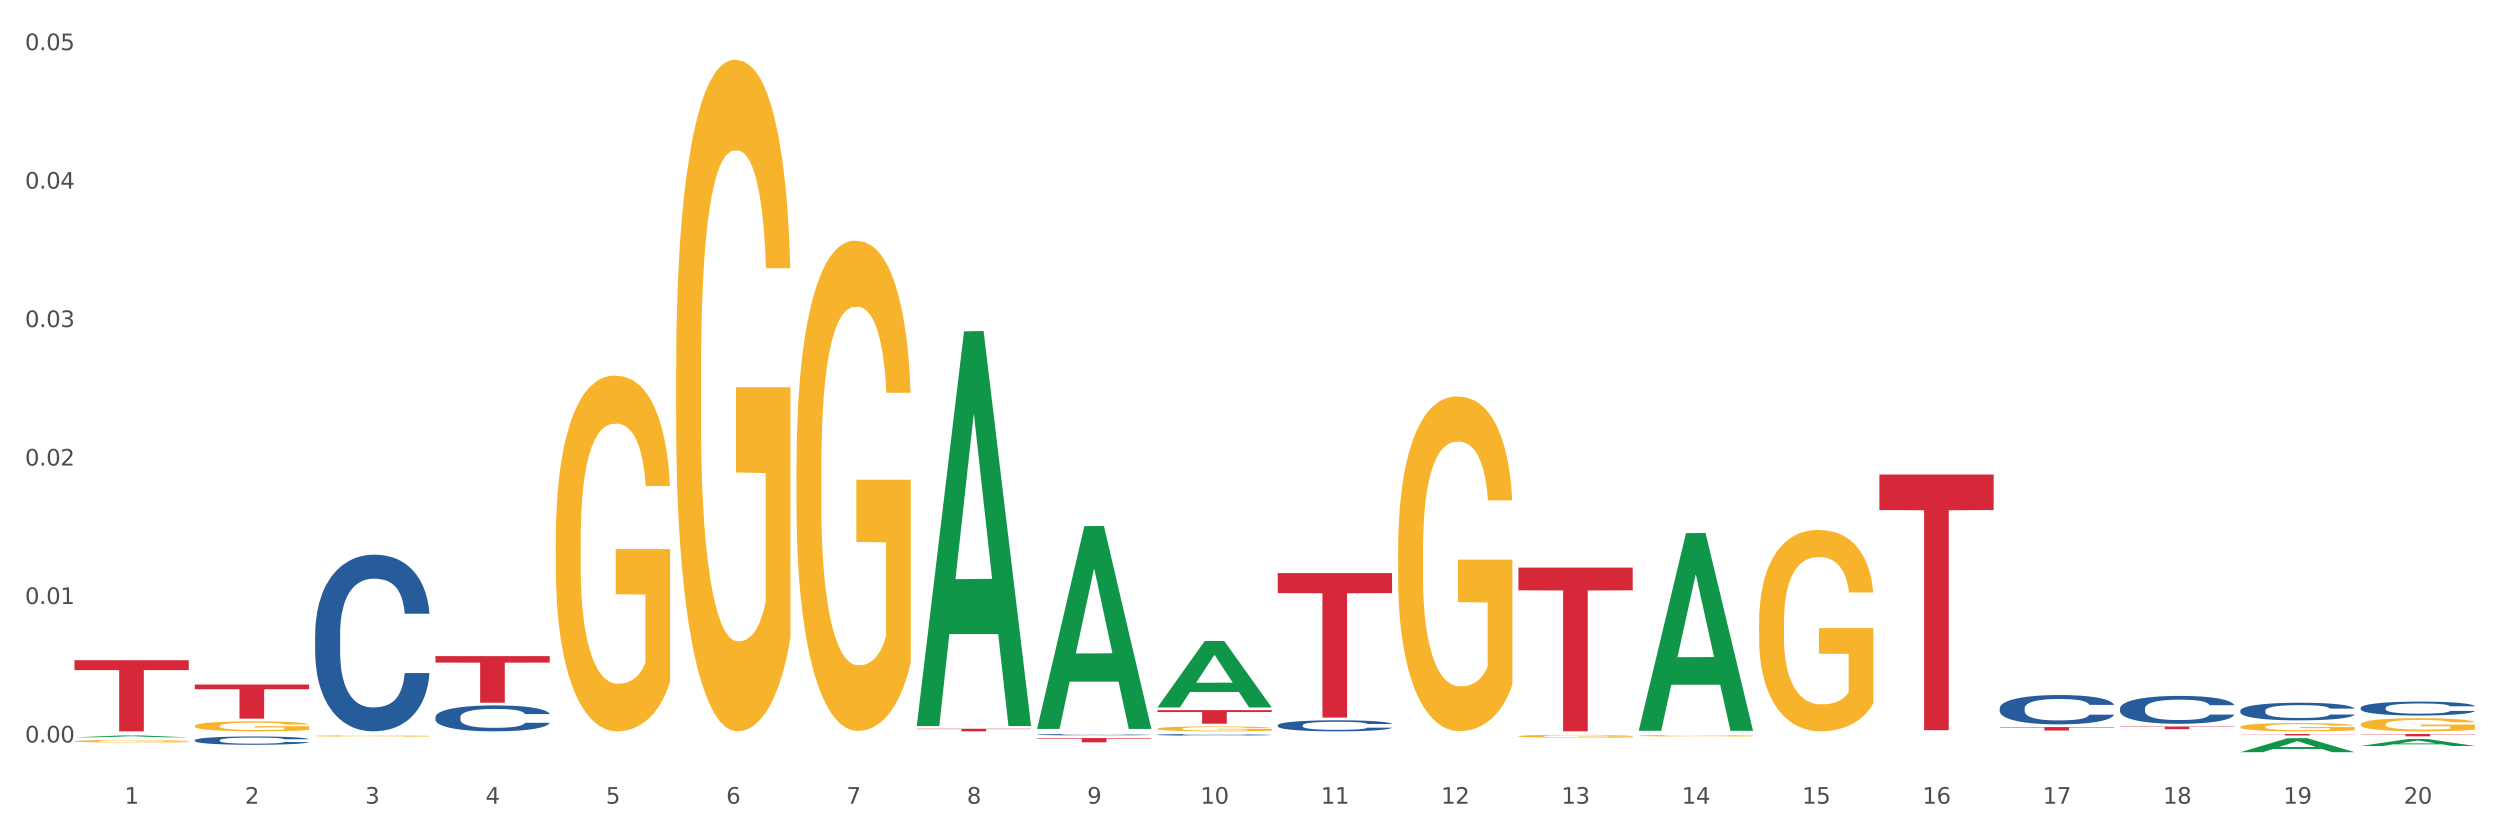 <?xml version="1.0" encoding="utf-8" standalone="no"?>
<!DOCTYPE svg PUBLIC "-//W3C//DTD SVG 1.1//EN"
  "http://www.w3.org/Graphics/SVG/1.1/DTD/svg11.dtd">
<svg xmlns:xlink="http://www.w3.org/1999/xlink" width="1080pt" height="360pt" viewBox="0 0 1080 360" xmlns="http://www.w3.org/2000/svg" version="1.1">
 <rect x="0" y="0" width="1080" height="360" fill="#333333" stroke="none"/>
 <defs>
  <style type="text/css">*{stroke-linejoin: round; stroke-linecap: butt}</style>
 </defs>
 <g id="figure_1">
  <g id="patch_1">
   <path d="M 0 360 
L 1080 360 
L 1080 0 
L 0 0 
z
" style="fill: #ffffff; stroke: #ffffff; stroke-linejoin: miter"/>
  </g>
  <g id="axes_1">
   <g id="matplotlib.axis_1">
    <g id="xtick_1">
     <g id="text_1">
      <!-- 1 -->
      <g style="fill: #4d4d4d" transform="translate(53.812 347.204) scale(0.096 -0.096)">
       <defs>
        <path id="DejaVuSans-31" d="M 794 531 
L 1825 531 
L 1825 4091 
L 703 3866 
L 703 4441 
L 1819 4666 
L 2450 4666 
L 2450 531 
L 3481 531 
L 3481 0 
L 794 0 
L 794 531 
z
" transform="scale(0.016)"/>
       </defs>
       <use xlink:href="#DejaVuSans-31"/>
      </g>
     </g>
    </g>
    <g id="xtick_2">
     <g id="text_2">
      <!-- 2 -->
      <g style="fill: #4d4d4d" transform="translate(105.793 347.204) scale(0.096 -0.096)">
       <defs>
        <path id="DejaVuSans-32" d="M 1228 531 
L 3431 531 
L 3431 0 
L 469 0 
L 469 531 
Q 828 903 1448 1529 
Q 2069 2156 2228 2338 
Q 2531 2678 2651 2914 
Q 2772 3150 2772 3378 
Q 2772 3750 2511 3984 
Q 2250 4219 1831 4219 
Q 1534 4219 1204 4116 
Q 875 4013 500 3803 
L 500 4441 
Q 881 4594 1212 4672 
Q 1544 4750 1819 4750 
Q 2544 4750 2975 4387 
Q 3406 4025 3406 3419 
Q 3406 3131 3298 2873 
Q 3191 2616 2906 2266 
Q 2828 2175 2409 1742 
Q 1991 1309 1228 531 
z
" transform="scale(0.016)"/>
       </defs>
       <use xlink:href="#DejaVuSans-32"/>
      </g>
     </g>
    </g>
    <g id="xtick_3">
     <g id="text_3">
      <!-- 3 -->
      <g style="fill: #4d4d4d" transform="translate(157.774 347.204) scale(0.096 -0.096)">
       <defs>
        <path id="DejaVuSans-33" d="M 2597 2516 
Q 3050 2419 3304 2112 
Q 3559 1806 3559 1356 
Q 3559 666 3084 287 
Q 2609 -91 1734 -91 
Q 1441 -91 1130 -33 
Q 819 25 488 141 
L 488 750 
Q 750 597 1062 519 
Q 1375 441 1716 441 
Q 2309 441 2620 675 
Q 2931 909 2931 1356 
Q 2931 1769 2642 2001 
Q 2353 2234 1838 2234 
L 1294 2234 
L 1294 2753 
L 1863 2753 
Q 2328 2753 2575 2939 
Q 2822 3125 2822 3475 
Q 2822 3834 2567 4026 
Q 2313 4219 1838 4219 
Q 1578 4219 1281 4162 
Q 984 4106 628 3988 
L 628 4550 
Q 988 4650 1302 4700 
Q 1616 4750 1894 4750 
Q 2613 4750 3031 4423 
Q 3450 4097 3450 3541 
Q 3450 3153 3228 2886 
Q 3006 2619 2597 2516 
z
" transform="scale(0.016)"/>
       </defs>
       <use xlink:href="#DejaVuSans-33"/>
      </g>
     </g>
    </g>
    <g id="xtick_4">
     <g id="text_4">
      <!-- 4 -->
      <g style="fill: #4d4d4d" transform="translate(209.756 347.204) scale(0.096 -0.096)">
       <defs>
        <path id="DejaVuSans-34" d="M 2419 4116 
L 825 1625 
L 2419 1625 
L 2419 4116 
z
M 2253 4666 
L 3047 4666 
L 3047 1625 
L 3713 1625 
L 3713 1100 
L 3047 1100 
L 3047 0 
L 2419 0 
L 2419 1100 
L 313 1100 
L 313 1709 
L 2253 4666 
z
" transform="scale(0.016)"/>
       </defs>
       <use xlink:href="#DejaVuSans-34"/>
      </g>
     </g>
    </g>
    <g id="xtick_5">
     <g id="text_5">
      <!-- 5 -->
      <g style="fill: #4d4d4d" transform="translate(261.737 347.204) scale(0.096 -0.096)">
       <defs>
        <path id="DejaVuSans-35" d="M 691 4666 
L 3169 4666 
L 3169 4134 
L 1269 4134 
L 1269 2991 
Q 1406 3038 1543 3061 
Q 1681 3084 1819 3084 
Q 2600 3084 3056 2656 
Q 3513 2228 3513 1497 
Q 3513 744 3044 326 
Q 2575 -91 1722 -91 
Q 1428 -91 1123 -41 
Q 819 9 494 109 
L 494 744 
Q 775 591 1075 516 
Q 1375 441 1709 441 
Q 2250 441 2565 725 
Q 2881 1009 2881 1497 
Q 2881 1984 2565 2268 
Q 2250 2553 1709 2553 
Q 1456 2553 1204 2497 
Q 953 2441 691 2322 
L 691 4666 
z
" transform="scale(0.016)"/>
       </defs>
       <use xlink:href="#DejaVuSans-35"/>
      </g>
     </g>
    </g>
    <g id="xtick_6">
     <g id="text_6">
      <!-- 6 -->
      <g style="fill: #4d4d4d" transform="translate(313.718 347.204) scale(0.096 -0.096)">
       <defs>
        <path id="DejaVuSans-36" d="M 2113 2584 
Q 1688 2584 1439 2293 
Q 1191 2003 1191 1497 
Q 1191 994 1439 701 
Q 1688 409 2113 409 
Q 2538 409 2786 701 
Q 3034 994 3034 1497 
Q 3034 2003 2786 2293 
Q 2538 2584 2113 2584 
z
M 3366 4563 
L 3366 3988 
Q 3128 4100 2886 4159 
Q 2644 4219 2406 4219 
Q 1781 4219 1451 3797 
Q 1122 3375 1075 2522 
Q 1259 2794 1537 2939 
Q 1816 3084 2150 3084 
Q 2853 3084 3261 2657 
Q 3669 2231 3669 1497 
Q 3669 778 3244 343 
Q 2819 -91 2113 -91 
Q 1303 -91 875 529 
Q 447 1150 447 2328 
Q 447 3434 972 4092 
Q 1497 4750 2381 4750 
Q 2619 4750 2861 4703 
Q 3103 4656 3366 4563 
z
" transform="scale(0.016)"/>
       </defs>
       <use xlink:href="#DejaVuSans-36"/>
      </g>
     </g>
    </g>
    <g id="xtick_7">
     <g id="text_7">
      <!-- 7 -->
      <g style="fill: #4d4d4d" transform="translate(365.699 347.204) scale(0.096 -0.096)">
       <defs>
        <path id="DejaVuSans-37" d="M 525 4666 
L 3525 4666 
L 3525 4397 
L 1831 0 
L 1172 0 
L 2766 4134 
L 525 4134 
L 525 4666 
z
" transform="scale(0.016)"/>
       </defs>
       <use xlink:href="#DejaVuSans-37"/>
      </g>
     </g>
    </g>
    <g id="xtick_8">
     <g id="text_8">
      <!-- 8 -->
      <g style="fill: #4d4d4d" transform="translate(417.68 347.204) scale(0.096 -0.096)">
       <defs>
        <path id="DejaVuSans-38" d="M 2034 2216 
Q 1584 2216 1326 1975 
Q 1069 1734 1069 1313 
Q 1069 891 1326 650 
Q 1584 409 2034 409 
Q 2484 409 2743 651 
Q 3003 894 3003 1313 
Q 3003 1734 2745 1975 
Q 2488 2216 2034 2216 
z
M 1403 2484 
Q 997 2584 770 2862 
Q 544 3141 544 3541 
Q 544 4100 942 4425 
Q 1341 4750 2034 4750 
Q 2731 4750 3128 4425 
Q 3525 4100 3525 3541 
Q 3525 3141 3298 2862 
Q 3072 2584 2669 2484 
Q 3125 2378 3379 2068 
Q 3634 1759 3634 1313 
Q 3634 634 3220 271 
Q 2806 -91 2034 -91 
Q 1263 -91 848 271 
Q 434 634 434 1313 
Q 434 1759 690 2068 
Q 947 2378 1403 2484 
z
M 1172 3481 
Q 1172 3119 1398 2916 
Q 1625 2713 2034 2713 
Q 2441 2713 2670 2916 
Q 2900 3119 2900 3481 
Q 2900 3844 2670 4047 
Q 2441 4250 2034 4250 
Q 1625 4250 1398 4047 
Q 1172 3844 1172 3481 
z
" transform="scale(0.016)"/>
       </defs>
       <use xlink:href="#DejaVuSans-38"/>
      </g>
     </g>
    </g>
    <g id="xtick_9">
     <g id="text_9">
      <!-- 9 -->
      <g style="fill: #4d4d4d" transform="translate(469.662 347.204) scale(0.096 -0.096)">
       <defs>
        <path id="DejaVuSans-39" d="M 703 97 
L 703 672 
Q 941 559 1184 500 
Q 1428 441 1663 441 
Q 2288 441 2617 861 
Q 2947 1281 2994 2138 
Q 2813 1869 2534 1725 
Q 2256 1581 1919 1581 
Q 1219 1581 811 2004 
Q 403 2428 403 3163 
Q 403 3881 828 4315 
Q 1253 4750 1959 4750 
Q 2769 4750 3195 4129 
Q 3622 3509 3622 2328 
Q 3622 1225 3098 567 
Q 2575 -91 1691 -91 
Q 1453 -91 1209 -44 
Q 966 3 703 97 
z
M 1959 2075 
Q 2384 2075 2632 2365 
Q 2881 2656 2881 3163 
Q 2881 3666 2632 3958 
Q 2384 4250 1959 4250 
Q 1534 4250 1286 3958 
Q 1038 3666 1038 3163 
Q 1038 2656 1286 2365 
Q 1534 2075 1959 2075 
z
" transform="scale(0.016)"/>
       </defs>
       <use xlink:href="#DejaVuSans-39"/>
      </g>
     </g>
    </g>
    <g id="xtick_10">
     <g id="text_10">
      <!-- 10 -->
      <g style="fill: #4d4d4d" transform="translate(518.589 347.204) scale(0.096 -0.096)">
       <defs>
        <path id="DejaVuSans-30" d="M 2034 4250 
Q 1547 4250 1301 3770 
Q 1056 3291 1056 2328 
Q 1056 1369 1301 889 
Q 1547 409 2034 409 
Q 2525 409 2770 889 
Q 3016 1369 3016 2328 
Q 3016 3291 2770 3770 
Q 2525 4250 2034 4250 
z
M 2034 4750 
Q 2819 4750 3233 4129 
Q 3647 3509 3647 2328 
Q 3647 1150 3233 529 
Q 2819 -91 2034 -91 
Q 1250 -91 836 529 
Q 422 1150 422 2328 
Q 422 3509 836 4129 
Q 1250 4750 2034 4750 
z
" transform="scale(0.016)"/>
       </defs>
       <use xlink:href="#DejaVuSans-31"/>
       <use xlink:href="#DejaVuSans-30" transform="translate(63.623 0)"/>
      </g>
     </g>
    </g>
    <g id="xtick_11">
     <g id="text_11">
      <!-- 11 -->
      <g style="fill: #4d4d4d" transform="translate(570.57 347.204) scale(0.096 -0.096)">
       <use xlink:href="#DejaVuSans-31"/>
       <use xlink:href="#DejaVuSans-31" transform="translate(63.623 0)"/>
      </g>
     </g>
    </g>
    <g id="xtick_12">
     <g id="text_12">
      <!-- 12 -->
      <g style="fill: #4d4d4d" transform="translate(622.551 347.204) scale(0.096 -0.096)">
       <use xlink:href="#DejaVuSans-31"/>
       <use xlink:href="#DejaVuSans-32" transform="translate(63.623 0)"/>
      </g>
     </g>
    </g>
    <g id="xtick_13">
     <g id="text_13">
      <!-- 13 -->
      <g style="fill: #4d4d4d" transform="translate(674.533 347.204) scale(0.096 -0.096)">
       <use xlink:href="#DejaVuSans-31"/>
       <use xlink:href="#DejaVuSans-33" transform="translate(63.623 0)"/>
      </g>
     </g>
    </g>
    <g id="xtick_14">
     <g id="text_14">
      <!-- 14 -->
      <g style="fill: #4d4d4d" transform="translate(726.514 347.204) scale(0.096 -0.096)">
       <use xlink:href="#DejaVuSans-31"/>
       <use xlink:href="#DejaVuSans-34" transform="translate(63.623 0)"/>
      </g>
     </g>
    </g>
    <g id="xtick_15">
     <g id="text_15">
      <!-- 15 -->
      <g style="fill: #4d4d4d" transform="translate(778.495 347.204) scale(0.096 -0.096)">
       <use xlink:href="#DejaVuSans-31"/>
       <use xlink:href="#DejaVuSans-35" transform="translate(63.623 0)"/>
      </g>
     </g>
    </g>
    <g id="xtick_16">
     <g id="text_16">
      <!-- 16 -->
      <g style="fill: #4d4d4d" transform="translate(830.476 347.204) scale(0.096 -0.096)">
       <use xlink:href="#DejaVuSans-31"/>
       <use xlink:href="#DejaVuSans-36" transform="translate(63.623 0)"/>
      </g>
     </g>
    </g>
    <g id="xtick_17">
     <g id="text_17">
      <!-- 17 -->
      <g style="fill: #4d4d4d" transform="translate(882.457 347.204) scale(0.096 -0.096)">
       <use xlink:href="#DejaVuSans-31"/>
       <use xlink:href="#DejaVuSans-37" transform="translate(63.623 0)"/>
      </g>
     </g>
    </g>
    <g id="xtick_18">
     <g id="text_18">
      <!-- 18 -->
      <g style="fill: #4d4d4d" transform="translate(934.439 347.204) scale(0.096 -0.096)">
       <use xlink:href="#DejaVuSans-31"/>
       <use xlink:href="#DejaVuSans-38" transform="translate(63.623 0)"/>
      </g>
     </g>
    </g>
    <g id="xtick_19">
     <g id="text_19">
      <!-- 19 -->
      <g style="fill: #4d4d4d" transform="translate(986.42 347.204) scale(0.096 -0.096)">
       <use xlink:href="#DejaVuSans-31"/>
       <use xlink:href="#DejaVuSans-39" transform="translate(63.623 0)"/>
      </g>
     </g>
    </g>
    <g id="xtick_20">
     <g id="text_20">
      <!-- 20 -->
      <g style="fill: #4d4d4d" transform="translate(1038.401 347.204) scale(0.096 -0.096)">
       <use xlink:href="#DejaVuSans-32"/>
       <use xlink:href="#DejaVuSans-30" transform="translate(63.623 0)"/>
      </g>
     </g>
    </g>
    <g id="xtick_21"/>
    <g id="xtick_22"/>
    <g id="xtick_23"/>
    <g id="xtick_24"/>
    <g id="xtick_25"/>
    <g id="xtick_26"/>
    <g id="xtick_27"/>
    <g id="xtick_28"/>
    <g id="xtick_29"/>
    <g id="xtick_30"/>
    <g id="xtick_31"/>
    <g id="xtick_32"/>
    <g id="xtick_33"/>
    <g id="xtick_34"/>
    <g id="xtick_35"/>
    <g id="xtick_36"/>
    <g id="xtick_37"/>
    <g id="xtick_38"/>
    <g id="xtick_39"/>
   </g>
   <g id="matplotlib.axis_2">
    <g id="ytick_1">
     <g id="text_21">
      <!-- 0.00 -->
      <g style="fill: #4d4d4d" transform="translate(10.8 320.747) scale(0.096 -0.096)">
       <defs>
        <path id="DejaVuSans-2e" d="M 684 794 
L 1344 794 
L 1344 0 
L 684 0 
L 684 794 
z
" transform="scale(0.016)"/>
       </defs>
       <use xlink:href="#DejaVuSans-30"/>
       <use xlink:href="#DejaVuSans-2e" transform="translate(63.623 0)"/>
       <use xlink:href="#DejaVuSans-30" transform="translate(95.41 0)"/>
       <use xlink:href="#DejaVuSans-30" transform="translate(159.033 0)"/>
      </g>
     </g>
    </g>
    <g id="ytick_2">
     <g id="text_22">
      <!-- 0.01 -->
      <g style="fill: #4d4d4d" transform="translate(10.8 260.932) scale(0.096 -0.096)">
       <use xlink:href="#DejaVuSans-30"/>
       <use xlink:href="#DejaVuSans-2e" transform="translate(63.623 0)"/>
       <use xlink:href="#DejaVuSans-30" transform="translate(95.41 0)"/>
       <use xlink:href="#DejaVuSans-31" transform="translate(159.033 0)"/>
      </g>
     </g>
    </g>
    <g id="ytick_3">
     <g id="text_23">
      <!-- 0.02 -->
      <g style="fill: #4d4d4d" transform="translate(10.8 201.117) scale(0.096 -0.096)">
       <use xlink:href="#DejaVuSans-30"/>
       <use xlink:href="#DejaVuSans-2e" transform="translate(63.623 0)"/>
       <use xlink:href="#DejaVuSans-30" transform="translate(95.41 0)"/>
       <use xlink:href="#DejaVuSans-32" transform="translate(159.033 0)"/>
      </g>
     </g>
    </g>
    <g id="ytick_4">
     <g id="text_24">
      <!-- 0.03 -->
      <g style="fill: #4d4d4d" transform="translate(10.8 141.303) scale(0.096 -0.096)">
       <use xlink:href="#DejaVuSans-30"/>
       <use xlink:href="#DejaVuSans-2e" transform="translate(63.623 0)"/>
       <use xlink:href="#DejaVuSans-30" transform="translate(95.41 0)"/>
       <use xlink:href="#DejaVuSans-33" transform="translate(159.033 0)"/>
      </g>
     </g>
    </g>
    <g id="ytick_5">
     <g id="text_25">
      <!-- 0.04 -->
      <g style="fill: #4d4d4d" transform="translate(10.8 81.488) scale(0.096 -0.096)">
       <use xlink:href="#DejaVuSans-30"/>
       <use xlink:href="#DejaVuSans-2e" transform="translate(63.623 0)"/>
       <use xlink:href="#DejaVuSans-30" transform="translate(95.41 0)"/>
       <use xlink:href="#DejaVuSans-34" transform="translate(159.033 0)"/>
      </g>
     </g>
    </g>
    <g id="ytick_6">
     <g id="text_26">
      <!-- 0.05 -->
      <g style="fill: #4d4d4d" transform="translate(10.8 21.673) scale(0.096 -0.096)">
       <use xlink:href="#DejaVuSans-30"/>
       <use xlink:href="#DejaVuSans-2e" transform="translate(63.623 0)"/>
       <use xlink:href="#DejaVuSans-30" transform="translate(95.41 0)"/>
       <use xlink:href="#DejaVuSans-35" transform="translate(159.033 0)"/>
      </g>
     </g>
    </g>
    <g id="ytick_7"/>
    <g id="ytick_8"/>
    <g id="ytick_9"/>
    <g id="ytick_10"/>
    <g id="ytick_11"/>
   </g>
   <g id="PolyCollection_1">
    <path d="M 32.175 318.535 
L 32.226 318.534 
L 52.59 317.713 
L 61.041 317.712 
L 81.557 318.536 
L 71.783 318.536 
L 67.353 318.344 
L 46.328 318.344 
L 46.175 318.348 
L 41.899 318.536 
L 32.175 318.536 
L 32.175 318.535 
L 48.975 318.23 
L 64.706 318.229 
L 56.917 317.888 
L 56.815 317.886 
L 56.713 317.889 
L 48.924 318.229 
L 48.975 318.23 
L 32.175 318.535 
z
" clip-path="url(#pca3f5be331)" style="fill: #109648"/>
    <path d="M 396.043 313.338 
L 396.094 313.177 
L 416.458 143.147 
L 424.909 142.986 
L 445.426 313.658 
L 435.651 313.658 
L 431.222 273.915 
L 410.196 273.915 
L 410.044 274.556 
L 405.767 313.658 
L 396.043 313.658 
L 396.043 313.338 
L 412.844 250.197 
L 428.575 250.037 
L 420.785 179.364 
L 420.684 179.044 
L 420.582 179.525 
L 412.793 250.037 
L 412.844 250.197 
L 396.043 313.338 
z
" clip-path="url(#pca3f5be331)" style="fill: #109648"/>
    <path d="M 448.025 314.743 
L 448.076 314.661 
L 468.439 227.295 
L 476.89 227.212 
L 497.407 314.908 
L 487.632 314.908 
L 483.203 294.487 
L 462.177 294.487 
L 462.025 294.816 
L 457.748 314.908 
L 448.025 314.908 
L 448.025 314.743 
L 464.825 282.3 
L 480.556 282.218 
L 472.767 245.904 
L 472.665 245.739 
L 472.563 245.987 
L 464.774 282.218 
L 464.825 282.3 
L 448.025 314.743 
z
" clip-path="url(#pca3f5be331)" style="fill: #109648"/>
    <path d="M 500.006 305.568 
L 500.057 305.541 
L 520.421 276.926 
L 528.871 276.899 
L 549.388 305.622 
L 539.613 305.622 
L 535.184 298.934 
L 514.159 298.934 
L 514.006 299.041 
L 509.73 305.622 
L 500.006 305.622 
L 500.006 305.568 
L 516.806 294.942 
L 532.537 294.915 
L 524.748 283.021 
L 524.646 282.967 
L 524.544 283.048 
L 516.755 294.915 
L 516.806 294.942 
L 500.006 305.568 
z
" clip-path="url(#pca3f5be331)" style="fill: #109648"/>
    <path d="M 707.931 315.533 
L 707.982 315.453 
L 728.345 230.314 
L 736.796 230.234 
L 757.313 315.694 
L 747.538 315.694 
L 743.109 295.793 
L 722.083 295.793 
L 721.931 296.114 
L 717.654 315.694 
L 707.931 315.694 
L 707.931 315.533 
L 724.731 283.917 
L 740.462 283.837 
L 732.673 248.449 
L 732.571 248.289 
L 732.469 248.53 
L 724.68 283.837 
L 724.731 283.917 
L 707.931 315.533 
z
" clip-path="url(#pca3f5be331)" style="fill: #109648"/>
    <path d="M 967.837 324.938 
L 967.888 324.932 
L 988.251 318.893 
L 996.702 318.887 
L 1017.219 324.95 
L 1007.444 324.95 
L 1003.015 323.538 
L 981.989 323.538 
L 981.837 323.561 
L 977.56 324.95 
L 967.837 324.95 
L 967.837 324.938 
L 984.637 322.695 
L 1000.368 322.69 
L 992.579 320.179 
L 992.477 320.168 
L 992.375 320.185 
L 984.586 322.69 
L 984.637 322.695 
L 967.837 324.938 
z
" clip-path="url(#pca3f5be331)" style="fill: #109648"/>
    <path d="M 1019.818 312.889 
L 1019.876 312.884 
L 1019.876 312.698 
L 1019.993 312.538 
L 1020.576 312.15 
L 1021.45 311.829 
L 1022.092 311.659 
L 1022.733 311.519 
L 1023.491 311.379 
L 1024.424 311.235 
L 1026.115 311.023 
L 1027.164 310.914 
L 1028.447 310.8 
L 1030.779 310.635 
L 1032.469 310.542 
L 1034.219 310.464 
L 1037.075 310.371 
L 1038.941 310.33 
L 1040.923 310.299 
L 1043.314 310.278 
L 1045.121 310.273 
L 1049.086 310.288 
L 1052.467 310.335 
L 1054.1 310.371 
L 1056.199 310.433 
L 1057.306 310.475 
L 1059.114 310.557 
L 1060.979 310.666 
L 1062.262 310.759 
L 1064.186 310.935 
L 1065.644 311.111 
L 1066.985 311.328 
L 1067.684 311.478 
L 1068.209 311.617 
L 1068.675 311.778 
L 1069.142 312.031 
L 1058.647 312.031 
L 1058.239 311.85 
L 1057.598 311.679 
L 1056.665 311.514 
L 1055.849 311.41 
L 1054.449 311.281 
L 1053.167 311.198 
L 1051.826 311.136 
L 1050.193 311.085 
L 1048.911 311.059 
L 1047.103 311.038 
L 1043.547 311.043 
L 1041.157 311.085 
L 1039.524 311.136 
L 1038.475 311.183 
L 1037.542 311.235 
L 1036.492 311.307 
L 1035.268 311.416 
L 1034.393 311.514 
L 1033.519 311.638 
L 1032.819 311.762 
L 1032.178 311.907 
L 1031.653 312.062 
L 1031.245 312.222 
L 1030.895 312.419 
L 1030.604 312.744 
L 1030.604 313.453 
L 1030.72 313.613 
L 1031.012 313.825 
L 1031.362 313.985 
L 1031.945 314.177 
L 1032.469 314.306 
L 1033.461 314.492 
L 1034.568 314.647 
L 1035.443 314.745 
L 1036.317 314.828 
L 1037.833 314.942 
L 1039.524 315.035 
L 1040.982 315.092 
L 1042.964 315.144 
L 1044.305 315.164 
L 1045.471 315.175 
L 1048.328 315.175 
L 1050.368 315.159 
L 1052.642 315.123 
L 1054.391 315.076 
L 1055.849 315.02 
L 1057.481 314.926 
L 1058.531 314.839 
L 1058.531 313.758 
L 1045.704 313.753 
L 1045.704 313.034 
L 1069.2 313.034 
L 1069.2 315.144 
L 1068.209 315.252 
L 1067.101 315.35 
L 1065.935 315.438 
L 1064.186 315.547 
L 1062.087 315.65 
L 1060.221 315.723 
L 1058.239 315.785 
L 1055.907 315.842 
L 1052.875 315.893 
L 1051.01 315.914 
L 1048.678 315.93 
L 1045.937 315.935 
L 1043.547 315.924 
L 1041.215 315.899 
L 1038.766 315.852 
L 1036.376 315.785 
L 1034.568 315.718 
L 1032.761 315.635 
L 1030.837 315.526 
L 1029.321 315.423 
L 1028.155 315.33 
L 1026.872 315.211 
L 1025.473 315.056 
L 1024.424 314.916 
L 1023.491 314.771 
L 1022.5 314.585 
L 1021.8 314.425 
L 1021.101 314.223 
L 1020.692 314.073 
L 1020.226 313.841 
L 1019.876 313.515 
L 1019.818 312.889 
z
" clip-path="url(#pca3f5be331)" style="fill: #f7b32b"/>
    <path d="M 655.949 318.038 
L 656.008 318.037 
L 656.008 317.995 
L 656.124 317.959 
L 656.707 317.872 
L 657.582 317.8 
L 658.223 317.762 
L 658.865 317.731 
L 659.622 317.699 
L 660.555 317.667 
L 662.246 317.62 
L 663.296 317.595 
L 664.578 317.57 
L 666.91 317.533 
L 668.601 317.512 
L 670.35 317.494 
L 673.207 317.474 
L 675.073 317.464 
L 677.055 317.457 
L 679.445 317.453 
L 681.253 317.452 
L 685.217 317.455 
L 688.599 317.465 
L 690.231 317.474 
L 692.33 317.487 
L 693.438 317.497 
L 695.245 317.515 
L 697.111 317.54 
L 698.394 317.56 
L 700.318 317.6 
L 701.775 317.639 
L 703.116 317.688 
L 703.816 317.721 
L 704.34 317.753 
L 704.807 317.789 
L 705.273 317.845 
L 694.779 317.845 
L 694.371 317.805 
L 693.729 317.767 
L 692.797 317.73 
L 691.98 317.706 
L 690.581 317.677 
L 689.298 317.659 
L 687.957 317.645 
L 686.325 317.633 
L 685.042 317.628 
L 683.235 317.623 
L 679.679 317.624 
L 677.288 317.633 
L 675.656 317.645 
L 674.606 317.655 
L 673.673 317.667 
L 672.624 317.683 
L 671.4 317.708 
L 670.525 317.73 
L 669.651 317.757 
L 668.951 317.785 
L 668.31 317.818 
L 667.785 317.852 
L 667.377 317.888 
L 667.027 317.932 
L 666.735 318.005 
L 666.735 318.164 
L 666.852 318.2 
L 667.143 318.247 
L 667.493 318.283 
L 668.076 318.326 
L 668.601 318.355 
L 669.592 318.397 
L 670.7 318.432 
L 671.574 318.454 
L 672.449 318.472 
L 673.965 318.498 
L 675.656 318.519 
L 677.113 318.531 
L 679.095 318.543 
L 680.436 318.548 
L 681.602 318.55 
L 684.459 318.55 
L 686.5 318.546 
L 688.774 318.538 
L 690.523 318.528 
L 691.98 318.515 
L 693.613 318.494 
L 694.662 318.475 
L 694.662 318.232 
L 681.836 318.231 
L 681.836 318.07 
L 705.332 318.07 
L 705.332 318.543 
L 704.34 318.567 
L 703.233 318.589 
L 702.067 318.609 
L 700.318 318.633 
L 698.219 318.656 
L 696.353 318.673 
L 694.371 318.687 
L 692.039 318.699 
L 689.007 318.711 
L 687.141 318.716 
L 684.809 318.719 
L 682.069 318.72 
L 679.679 318.718 
L 677.346 318.712 
L 674.898 318.702 
L 672.507 318.687 
L 670.7 318.671 
L 668.893 318.653 
L 666.969 318.629 
L 665.453 318.605 
L 664.287 318.585 
L 663.004 318.558 
L 661.605 318.523 
L 660.555 318.492 
L 659.622 318.459 
L 658.631 318.418 
L 657.932 318.382 
L 657.232 318.337 
L 656.824 318.303 
L 656.358 318.251 
L 656.008 318.178 
L 655.949 318.038 
z
" clip-path="url(#pca3f5be331)" style="fill: #f7b32b"/>
    <path d="M 32.175 320.194 
L 32.233 320.193 
L 32.233 320.158 
L 32.35 320.128 
L 32.933 320.055 
L 33.807 319.995 
L 34.449 319.962 
L 35.09 319.936 
L 35.848 319.91 
L 36.781 319.883 
L 38.472 319.843 
L 39.521 319.822 
L 40.804 319.801 
L 43.136 319.77 
L 44.827 319.752 
L 46.576 319.738 
L 49.433 319.72 
L 51.298 319.712 
L 53.28 319.707 
L 55.671 319.703 
L 57.478 319.702 
L 61.443 319.705 
L 64.824 319.713 
L 66.457 319.72 
L 68.556 319.732 
L 69.663 319.74 
L 71.471 319.755 
L 73.337 319.776 
L 74.619 319.793 
L 76.543 319.826 
L 78.001 319.859 
L 79.342 319.9 
L 80.041 319.928 
L 80.566 319.955 
L 81.032 319.985 
L 81.499 320.033 
L 71.004 320.033 
L 70.596 319.998 
L 69.955 319.966 
L 69.022 319.935 
L 68.206 319.916 
L 66.807 319.891 
L 65.524 319.876 
L 64.183 319.864 
L 62.551 319.854 
L 61.268 319.85 
L 59.461 319.846 
L 55.904 319.847 
L 53.514 319.854 
L 51.881 319.864 
L 50.832 319.873 
L 49.899 319.883 
L 48.849 319.896 
L 47.625 319.917 
L 46.751 319.935 
L 45.876 319.959 
L 45.176 319.982 
L 44.535 320.009 
L 44.01 320.038 
L 43.602 320.069 
L 43.252 320.106 
L 42.961 320.167 
L 42.961 320.3 
L 43.078 320.33 
L 43.369 320.37 
L 43.719 320.4 
L 44.302 320.436 
L 44.827 320.461 
L 45.818 320.496 
L 46.926 320.525 
L 47.8 320.543 
L 48.675 320.559 
L 50.19 320.58 
L 51.881 320.598 
L 53.339 320.609 
L 55.321 320.618 
L 56.662 320.622 
L 57.828 320.624 
L 60.685 320.624 
L 62.725 320.621 
L 64.999 320.614 
L 66.748 320.606 
L 68.206 320.595 
L 69.838 320.577 
L 70.888 320.561 
L 70.888 320.358 
L 58.061 320.357 
L 58.061 320.221 
L 81.557 320.221 
L 81.557 320.618 
L 80.566 320.639 
L 79.458 320.657 
L 78.292 320.674 
L 76.543 320.694 
L 74.444 320.714 
L 72.579 320.727 
L 70.596 320.739 
L 68.264 320.75 
L 65.232 320.759 
L 63.367 320.763 
L 61.035 320.766 
L 58.294 320.767 
L 55.904 320.765 
L 53.572 320.76 
L 51.123 320.752 
L 48.733 320.739 
L 46.926 320.726 
L 45.118 320.711 
L 43.194 320.69 
L 41.678 320.671 
L 40.512 320.653 
L 39.23 320.631 
L 37.83 320.602 
L 36.781 320.576 
L 35.848 320.548 
L 34.857 320.513 
L 34.157 320.483 
L 33.458 320.445 
L 33.05 320.417 
L 32.583 320.373 
L 32.233 320.312 
L 32.175 320.194 
z
" clip-path="url(#pca3f5be331)" style="fill: #f7b32b"/>
    <path d="M 84.156 313.617 
L 84.215 313.613 
L 84.215 313.471 
L 84.331 313.349 
L 84.914 313.054 
L 85.789 312.81 
L 86.43 312.68 
L 87.071 312.574 
L 87.829 312.468 
L 88.762 312.358 
L 90.453 312.196 
L 91.502 312.114 
L 92.785 312.027 
L 95.117 311.901 
L 96.808 311.83 
L 98.557 311.771 
L 101.414 311.7 
L 103.279 311.669 
L 105.262 311.645 
L 107.652 311.63 
L 109.459 311.626 
L 113.424 311.637 
L 116.806 311.673 
L 118.438 311.7 
L 120.537 311.748 
L 121.645 311.779 
L 123.452 311.842 
L 125.318 311.925 
L 126.6 311.996 
L 128.524 312.129 
L 129.982 312.263 
L 131.323 312.428 
L 132.022 312.543 
L 132.547 312.649 
L 133.014 312.771 
L 133.48 312.964 
L 122.986 312.964 
L 122.577 312.826 
L 121.936 312.696 
L 121.003 312.57 
L 120.187 312.491 
L 118.788 312.393 
L 117.505 312.33 
L 116.164 312.283 
L 114.532 312.243 
L 113.249 312.224 
L 111.442 312.208 
L 107.885 312.212 
L 105.495 312.243 
L 103.862 312.283 
L 102.813 312.318 
L 101.88 312.358 
L 100.831 312.413 
L 99.606 312.495 
L 98.732 312.57 
L 97.857 312.665 
L 97.158 312.759 
L 96.516 312.869 
L 95.992 312.987 
L 95.583 313.109 
L 95.234 313.259 
L 94.942 313.507 
L 94.942 314.046 
L 95.059 314.168 
L 95.35 314.329 
L 95.7 314.451 
L 96.283 314.597 
L 96.808 314.695 
L 97.799 314.837 
L 98.907 314.955 
L 99.781 315.03 
L 100.656 315.093 
L 102.172 315.179 
L 103.862 315.25 
L 105.32 315.293 
L 107.302 315.333 
L 108.643 315.348 
L 109.809 315.356 
L 112.666 315.356 
L 114.707 315.344 
L 116.98 315.317 
L 118.73 315.281 
L 120.187 315.238 
L 121.82 315.167 
L 122.869 315.1 
L 122.869 314.278 
L 110.042 314.274 
L 110.042 313.727 
L 133.538 313.727 
L 133.538 315.333 
L 132.547 315.415 
L 131.439 315.49 
L 130.273 315.557 
L 128.524 315.64 
L 126.425 315.718 
L 124.56 315.773 
L 122.577 315.821 
L 120.245 315.864 
L 117.214 315.903 
L 115.348 315.919 
L 113.016 315.931 
L 110.276 315.935 
L 107.885 315.927 
L 105.553 315.907 
L 103.104 315.872 
L 100.714 315.821 
L 98.907 315.769 
L 97.099 315.706 
L 95.175 315.624 
L 93.659 315.545 
L 92.493 315.474 
L 91.211 315.384 
L 89.812 315.266 
L 88.762 315.159 
L 87.829 315.049 
L 86.838 314.908 
L 86.138 314.786 
L 85.439 314.632 
L 85.031 314.518 
L 84.564 314.341 
L 84.215 314.093 
L 84.156 313.617 
z
" clip-path="url(#pca3f5be331)" style="fill: #f7b32b"/>
    <path d="M 603.968 238.082 
L 604.027 237.95 
L 604.027 233.196 
L 604.143 229.103 
L 604.726 219.199 
L 605.601 211.012 
L 606.242 206.654 
L 606.883 203.089 
L 607.641 199.524 
L 608.574 195.826 
L 610.265 190.412 
L 611.314 187.639 
L 612.597 184.734 
L 614.929 180.509 
L 616.62 178.132 
L 618.369 176.151 
L 621.226 173.774 
L 623.091 172.718 
L 625.074 171.926 
L 627.464 171.397 
L 629.271 171.265 
L 633.236 171.662 
L 636.618 172.85 
L 638.25 173.774 
L 640.349 175.359 
L 641.457 176.415 
L 643.264 178.528 
L 645.13 181.301 
L 646.412 183.678 
L 648.336 188.168 
L 649.794 192.657 
L 651.135 198.203 
L 651.835 202.033 
L 652.359 205.598 
L 652.826 209.692 
L 653.292 216.162 
L 642.798 216.162 
L 642.39 211.54 
L 641.748 207.183 
L 640.815 202.957 
L 639.999 200.316 
L 638.6 197.015 
L 637.317 194.902 
L 635.976 193.318 
L 634.344 191.997 
L 633.061 191.337 
L 631.254 190.809 
L 627.697 190.941 
L 625.307 191.997 
L 623.674 193.318 
L 622.625 194.506 
L 621.692 195.826 
L 620.643 197.675 
L 619.418 200.448 
L 618.544 202.957 
L 617.669 206.126 
L 616.97 209.295 
L 616.328 212.993 
L 615.804 216.954 
L 615.396 221.048 
L 615.046 226.066 
L 614.754 234.385 
L 614.754 252.475 
L 614.871 256.569 
L 615.162 261.983 
L 615.512 266.076 
L 616.095 270.962 
L 616.62 274.263 
L 617.611 279.017 
L 618.719 282.978 
L 619.593 285.487 
L 620.468 287.6 
L 621.984 290.505 
L 623.674 292.882 
L 625.132 294.335 
L 627.114 295.655 
L 628.455 296.183 
L 629.621 296.447 
L 632.478 296.447 
L 634.519 296.051 
L 636.792 295.127 
L 638.542 293.938 
L 639.999 292.486 
L 641.632 290.109 
L 642.681 287.864 
L 642.681 260.266 
L 629.855 260.134 
L 629.855 241.779 
L 653.35 241.779 
L 653.35 295.655 
L 652.359 298.428 
L 651.251 300.937 
L 650.085 303.182 
L 648.336 305.955 
L 646.237 308.596 
L 644.372 310.444 
L 642.39 312.029 
L 640.057 313.482 
L 637.026 314.802 
L 635.16 315.33 
L 632.828 315.726 
L 630.088 315.858 
L 627.697 315.594 
L 625.365 314.934 
L 622.917 313.746 
L 620.526 312.029 
L 618.719 310.312 
L 616.911 308.2 
L 614.987 305.427 
L 613.472 302.786 
L 612.305 300.409 
L 611.023 297.372 
L 609.624 293.41 
L 608.574 289.845 
L 607.641 286.148 
L 606.65 281.394 
L 605.951 277.3 
L 605.251 272.15 
L 604.843 268.321 
L 604.376 262.379 
L 604.027 254.06 
L 603.968 238.082 
z
" clip-path="url(#pca3f5be331)" style="fill: #f7b32b"/>
    <path d="M 863.874 314.09 
L 913.256 314.09 
L 913.256 314.296 
L 893.831 314.298 
L 893.831 315.578 
L 883.182 315.578 
L 883.182 314.298 
L 863.874 314.296 
L 863.874 314.091 
L 863.874 314.09 
z
" clip-path="url(#pca3f5be331)" style="fill: #d62839"/>
    <path d="M 811.893 204.991 
L 861.275 204.991 
L 861.275 220.339 
L 841.85 220.443 
L 841.85 315.437 
L 831.201 315.437 
L 831.201 220.443 
L 811.893 220.339 
L 811.893 205.095 
L 811.893 204.991 
z
" clip-path="url(#pca3f5be331)" style="fill: #d62839"/>
    <path d="M 655.949 245.195 
L 705.332 245.195 
L 705.332 255.026 
L 685.906 255.092 
L 685.906 315.935 
L 675.258 315.935 
L 675.258 255.092 
L 655.949 255.026 
L 655.949 245.262 
L 655.949 245.195 
z
" clip-path="url(#pca3f5be331)" style="fill: #d62839"/>
    <path d="M 240.1 233.267 
L 240.158 233.127 
L 240.158 228.074 
L 240.275 223.723 
L 240.858 213.197 
L 241.732 204.495 
L 242.374 199.863 
L 243.015 196.073 
L 243.773 192.284 
L 244.706 188.354 
L 246.396 182.6 
L 247.446 179.652 
L 248.729 176.564 
L 251.061 172.073 
L 252.751 169.547 
L 254.501 167.442 
L 257.357 164.915 
L 259.223 163.792 
L 261.205 162.95 
L 263.596 162.389 
L 265.403 162.248 
L 269.368 162.67 
L 272.749 163.933 
L 274.382 164.915 
L 276.481 166.599 
L 277.588 167.722 
L 279.396 169.968 
L 281.261 172.915 
L 282.544 175.442 
L 284.468 180.214 
L 285.926 184.986 
L 287.266 190.88 
L 287.966 194.951 
L 288.491 198.74 
L 288.957 203.091 
L 289.424 209.968 
L 278.929 209.968 
L 278.521 205.056 
L 277.88 200.424 
L 276.947 195.933 
L 276.131 193.126 
L 274.731 189.617 
L 273.449 187.372 
L 272.108 185.687 
L 270.475 184.284 
L 269.193 183.582 
L 267.385 183.021 
L 263.829 183.161 
L 261.438 184.284 
L 259.806 185.687 
L 258.757 186.951 
L 257.824 188.354 
L 256.774 190.319 
L 255.55 193.266 
L 254.675 195.933 
L 253.801 199.302 
L 253.101 202.67 
L 252.46 206.6 
L 251.935 210.811 
L 251.527 215.161 
L 251.177 220.495 
L 250.886 229.337 
L 250.886 248.565 
L 251.002 252.916 
L 251.294 258.671 
L 251.644 263.022 
L 252.227 268.215 
L 252.751 271.724 
L 253.743 276.776 
L 254.85 280.987 
L 255.725 283.654 
L 256.599 285.899 
L 258.115 288.987 
L 259.806 291.513 
L 261.264 293.057 
L 263.246 294.461 
L 264.587 295.022 
L 265.753 295.303 
L 268.61 295.303 
L 270.65 294.882 
L 272.924 293.899 
L 274.673 292.636 
L 276.131 291.092 
L 277.763 288.566 
L 278.813 286.18 
L 278.813 256.846 
L 265.986 256.706 
L 265.986 237.197 
L 289.482 237.197 
L 289.482 294.461 
L 288.491 297.408 
L 287.383 300.075 
L 286.217 302.461 
L 284.468 305.408 
L 282.369 308.215 
L 280.503 310.18 
L 278.521 311.865 
L 276.189 313.408 
L 273.157 314.812 
L 271.292 315.373 
L 268.96 315.794 
L 266.219 315.935 
L 263.829 315.654 
L 261.497 314.952 
L 259.048 313.689 
L 256.658 311.865 
L 254.85 310.04 
L 253.043 307.794 
L 251.119 304.847 
L 249.603 302.04 
L 248.437 299.513 
L 247.154 296.285 
L 245.755 292.075 
L 244.706 288.285 
L 243.773 284.355 
L 242.782 279.303 
L 242.082 274.952 
L 241.382 269.478 
L 240.974 265.408 
L 240.508 259.092 
L 240.158 250.25 
L 240.1 233.267 
z
" clip-path="url(#pca3f5be331)" style="fill: #f7b32b"/>
    <path d="M 136.137 317.922 
L 136.196 317.921 
L 136.196 317.903 
L 136.312 317.887 
L 136.895 317.849 
L 137.77 317.817 
L 138.411 317.8 
L 139.053 317.786 
L 139.81 317.773 
L 140.743 317.758 
L 142.434 317.737 
L 143.484 317.727 
L 144.766 317.715 
L 147.098 317.699 
L 148.789 317.69 
L 150.538 317.682 
L 153.395 317.673 
L 155.261 317.669 
L 157.243 317.666 
L 159.633 317.664 
L 161.441 317.663 
L 165.405 317.665 
L 168.787 317.669 
L 170.419 317.673 
L 172.518 317.679 
L 173.626 317.683 
L 175.433 317.691 
L 177.299 317.702 
L 178.582 317.711 
L 180.506 317.729 
L 181.963 317.746 
L 183.304 317.767 
L 184.004 317.782 
L 184.528 317.796 
L 184.995 317.812 
L 185.461 317.837 
L 174.967 317.837 
L 174.559 317.819 
L 173.917 317.802 
L 172.985 317.786 
L 172.168 317.776 
L 170.769 317.763 
L 169.486 317.755 
L 168.145 317.749 
L 166.513 317.743 
L 165.23 317.741 
L 163.423 317.739 
L 159.866 317.739 
L 157.476 317.743 
L 155.844 317.749 
L 154.794 317.753 
L 153.861 317.758 
L 152.812 317.765 
L 151.588 317.776 
L 150.713 317.786 
L 149.838 317.798 
L 149.139 317.81 
L 148.498 317.825 
L 147.973 317.84 
L 147.565 317.856 
L 147.215 317.875 
L 146.923 317.907 
L 146.923 317.977 
L 147.04 317.993 
L 147.331 318.014 
L 147.681 318.03 
L 148.264 318.049 
L 148.789 318.062 
L 149.78 318.08 
L 150.888 318.095 
L 151.762 318.105 
L 152.637 318.113 
L 154.153 318.125 
L 155.844 318.134 
L 157.301 318.139 
L 159.283 318.145 
L 160.624 318.147 
L 161.79 318.148 
L 164.647 318.148 
L 166.688 318.146 
L 168.962 318.143 
L 170.711 318.138 
L 172.168 318.132 
L 173.801 318.123 
L 174.85 318.114 
L 174.85 318.008 
L 162.024 318.007 
L 162.024 317.936 
L 185.52 317.936 
L 185.52 318.145 
L 184.528 318.155 
L 183.421 318.165 
L 182.255 318.174 
L 180.506 318.184 
L 178.407 318.195 
L 176.541 318.202 
L 174.559 318.208 
L 172.227 318.214 
L 169.195 318.219 
L 167.329 318.221 
L 164.997 318.222 
L 162.257 318.223 
L 159.866 318.222 
L 157.534 318.219 
L 155.086 318.215 
L 152.695 318.208 
L 150.888 318.201 
L 149.081 318.193 
L 147.157 318.182 
L 145.641 318.172 
L 144.475 318.163 
L 143.192 318.151 
L 141.793 318.136 
L 140.743 318.122 
L 139.81 318.108 
L 138.819 318.089 
L 138.12 318.074 
L 137.42 318.054 
L 137.012 318.039 
L 136.546 318.016 
L 136.196 317.984 
L 136.137 317.922 
z
" clip-path="url(#pca3f5be331)" style="fill: #f7b32b"/>
    <path d="M 292.081 159.85 
L 292.139 159.585 
L 292.139 150.045 
L 292.256 141.83 
L 292.839 121.955 
L 293.713 105.525 
L 294.355 96.78 
L 294.996 89.625 
L 295.754 82.47 
L 296.687 75.05 
L 298.378 64.185 
L 299.427 58.62 
L 300.71 52.79 
L 303.042 44.31 
L 304.733 39.54 
L 306.482 35.565 
L 309.339 30.795 
L 311.204 28.675 
L 313.186 27.085 
L 315.577 26.024 
L 317.384 25.759 
L 321.349 26.555 
L 324.73 28.94 
L 326.363 30.795 
L 328.462 33.975 
L 329.569 36.095 
L 331.377 40.335 
L 333.243 45.9 
L 334.525 50.67 
L 336.449 59.68 
L 337.907 68.69 
L 339.248 79.82 
L 339.947 87.505 
L 340.472 94.66 
L 340.938 102.875 
L 341.405 115.86 
L 330.91 115.86 
L 330.502 106.585 
L 329.861 97.84 
L 328.928 89.36 
L 328.112 84.06 
L 326.713 77.435 
L 325.43 73.195 
L 324.089 70.015 
L 322.457 67.365 
L 321.174 66.04 
L 319.367 64.98 
L 315.81 65.245 
L 313.42 67.365 
L 311.787 70.015 
L 310.738 72.4 
L 309.805 75.05 
L 308.756 78.76 
L 307.531 84.325 
L 306.657 89.36 
L 305.782 95.72 
L 305.082 102.08 
L 304.441 109.5 
L 303.916 117.45 
L 303.508 125.665 
L 303.158 135.735 
L 302.867 152.43 
L 302.867 188.735 
L 302.984 196.95 
L 303.275 207.815 
L 303.625 216.03 
L 304.208 225.835 
L 304.733 232.46 
L 305.724 242 
L 306.832 249.95 
L 307.706 254.985 
L 308.581 259.225 
L 310.096 265.055 
L 311.787 269.825 
L 313.245 272.74 
L 315.227 275.39 
L 316.568 276.45 
L 317.734 276.98 
L 320.591 276.98 
L 322.631 276.185 
L 324.905 274.33 
L 326.654 271.945 
L 328.112 269.03 
L 329.744 264.26 
L 330.794 259.755 
L 330.794 204.37 
L 317.967 204.105 
L 317.967 167.27 
L 341.463 167.27 
L 341.463 275.39 
L 340.472 280.955 
L 339.364 285.99 
L 338.198 290.495 
L 336.449 296.06 
L 334.35 301.36 
L 332.485 305.07 
L 330.502 308.25 
L 328.17 311.165 
L 325.138 313.815 
L 323.273 314.875 
L 320.941 315.67 
L 318.2 315.935 
L 315.81 315.405 
L 313.478 314.08 
L 311.029 311.695 
L 308.639 308.25 
L 306.832 304.805 
L 305.024 300.565 
L 303.1 295 
L 301.584 289.7 
L 300.418 284.93 
L 299.136 278.835 
L 297.736 270.885 
L 296.687 263.73 
L 295.754 256.31 
L 294.763 246.77 
L 294.063 238.555 
L 293.364 228.22 
L 292.956 220.535 
L 292.489 208.61 
L 292.139 191.915 
L 292.081 159.85 
z
" clip-path="url(#pca3f5be331)" style="fill: #f7b32b"/>
    <path d="M 344.062 201.814 
L 344.121 201.621 
L 344.121 194.656 
L 344.237 188.659 
L 344.82 174.15 
L 345.695 162.155 
L 346.336 155.771 
L 346.977 150.548 
L 347.735 145.324 
L 348.668 139.907 
L 350.359 131.976 
L 351.408 127.913 
L 352.691 123.657 
L 355.023 117.466 
L 356.714 113.984 
L 358.463 111.082 
L 361.32 107.6 
L 363.185 106.052 
L 365.168 104.891 
L 367.558 104.117 
L 369.365 103.924 
L 373.33 104.504 
L 376.712 106.245 
L 378.344 107.6 
L 380.443 109.921 
L 381.551 111.469 
L 383.358 114.564 
L 385.224 118.627 
L 386.506 122.109 
L 388.43 128.687 
L 389.888 135.264 
L 391.229 143.39 
L 391.928 149 
L 392.453 154.223 
L 392.92 160.221 
L 393.386 169.7 
L 382.892 169.7 
L 382.484 162.929 
L 381.842 156.545 
L 380.909 150.354 
L 380.093 146.485 
L 378.694 141.648 
L 377.411 138.553 
L 376.07 136.232 
L 374.438 134.297 
L 373.155 133.33 
L 371.348 132.556 
L 367.791 132.749 
L 365.401 134.297 
L 363.768 136.232 
L 362.719 137.973 
L 361.786 139.907 
L 360.737 142.616 
L 359.512 146.678 
L 358.638 150.354 
L 357.763 154.997 
L 357.064 159.64 
L 356.422 165.057 
L 355.898 170.861 
L 355.489 176.858 
L 355.14 184.209 
L 354.848 196.397 
L 354.848 222.901 
L 354.965 228.899 
L 355.256 236.83 
L 355.606 242.828 
L 356.189 249.986 
L 356.714 254.822 
L 357.705 261.787 
L 358.813 267.59 
L 359.687 271.266 
L 360.562 274.361 
L 362.078 278.618 
L 363.768 282.1 
L 365.226 284.228 
L 367.208 286.162 
L 368.549 286.936 
L 369.715 287.323 
L 372.572 287.323 
L 374.613 286.743 
L 376.886 285.389 
L 378.636 283.648 
L 380.093 281.519 
L 381.726 278.037 
L 382.775 274.748 
L 382.775 234.315 
L 369.948 234.122 
L 369.948 207.231 
L 393.444 207.231 
L 393.444 286.162 
L 392.453 290.225 
L 391.345 293.901 
L 390.179 297.19 
L 388.43 301.252 
L 386.331 305.121 
L 384.466 307.83 
L 382.484 310.151 
L 380.151 312.279 
L 377.12 314.214 
L 375.254 314.988 
L 372.922 315.568 
L 370.182 315.762 
L 367.791 315.375 
L 365.459 314.408 
L 363.011 312.666 
L 360.62 310.151 
L 358.813 307.636 
L 357.005 304.541 
L 355.081 300.478 
L 353.566 296.609 
L 352.399 293.127 
L 351.117 288.677 
L 349.718 282.874 
L 348.668 277.65 
L 347.735 272.233 
L 346.744 265.269 
L 346.045 259.272 
L 345.345 251.727 
L 344.937 246.116 
L 344.47 237.411 
L 344.121 225.223 
L 344.062 201.814 
z
" clip-path="url(#pca3f5be331)" style="fill: #f7b32b"/>
    <path d="M 188.119 283.451 
L 237.501 283.451 
L 237.501 286.248 
L 218.076 286.267 
L 218.076 303.574 
L 207.427 303.574 
L 207.427 286.267 
L 188.119 286.248 
L 188.119 283.47 
L 188.119 283.451 
z
" clip-path="url(#pca3f5be331)" style="fill: #d62839"/>
    <path d="M 32.175 285.212 
L 81.557 285.212 
L 81.557 289.482 
L 62.132 289.511 
L 62.132 315.935 
L 51.483 315.935 
L 51.483 289.511 
L 32.175 289.482 
L 32.175 285.241 
L 32.175 285.212 
z
" clip-path="url(#pca3f5be331)" style="fill: #d62839"/>
    <path d="M 84.156 295.715 
L 133.538 295.715 
L 133.538 297.764 
L 114.113 297.778 
L 114.113 310.46 
L 103.464 310.46 
L 103.464 297.778 
L 84.156 297.764 
L 84.156 295.729 
L 84.156 295.715 
z
" clip-path="url(#pca3f5be331)" style="fill: #d62839"/>
    <path d="M 500.006 314.795 
L 500.064 314.793 
L 500.064 314.724 
L 500.181 314.664 
L 500.764 314.519 
L 501.638 314.399 
L 502.28 314.335 
L 502.921 314.283 
L 503.679 314.231 
L 504.612 314.176 
L 506.302 314.097 
L 507.352 314.057 
L 508.635 314.014 
L 510.967 313.952 
L 512.657 313.917 
L 514.407 313.888 
L 517.263 313.853 
L 519.129 313.838 
L 521.111 313.826 
L 523.502 313.819 
L 525.309 313.817 
L 529.274 313.822 
L 532.655 313.84 
L 534.288 313.853 
L 536.387 313.877 
L 537.494 313.892 
L 539.302 313.923 
L 541.167 313.964 
L 542.45 313.998 
L 544.374 314.064 
L 545.832 314.13 
L 547.172 314.211 
L 547.872 314.267 
L 548.397 314.32 
L 548.863 314.38 
L 549.33 314.474 
L 538.835 314.474 
L 538.427 314.407 
L 537.786 314.343 
L 536.853 314.281 
L 536.037 314.242 
L 534.637 314.194 
L 533.355 314.163 
L 532.014 314.14 
L 530.381 314.12 
L 529.099 314.111 
L 527.291 314.103 
L 523.735 314.105 
L 521.345 314.12 
L 519.712 314.14 
L 518.663 314.157 
L 517.73 314.176 
L 516.68 314.204 
L 515.456 314.244 
L 514.581 314.281 
L 513.707 314.327 
L 513.007 314.374 
L 512.366 314.428 
L 511.841 314.486 
L 511.433 314.546 
L 511.083 314.619 
L 510.792 314.741 
L 510.792 315.006 
L 510.908 315.066 
L 511.2 315.146 
L 511.55 315.206 
L 512.133 315.277 
L 512.657 315.325 
L 513.649 315.395 
L 514.756 315.453 
L 515.631 315.49 
L 516.505 315.521 
L 518.021 315.563 
L 519.712 315.598 
L 521.17 315.619 
L 523.152 315.639 
L 524.493 315.647 
L 525.659 315.65 
L 528.516 315.65 
L 530.556 315.645 
L 532.83 315.631 
L 534.579 315.614 
L 536.037 315.592 
L 537.669 315.558 
L 538.719 315.525 
L 538.719 315.12 
L 525.892 315.118 
L 525.892 314.85 
L 549.388 314.85 
L 549.388 315.639 
L 548.397 315.679 
L 547.289 315.716 
L 546.123 315.749 
L 544.374 315.79 
L 542.275 315.828 
L 540.409 315.855 
L 538.427 315.879 
L 536.095 315.9 
L 533.063 315.919 
L 531.198 315.927 
L 528.866 315.933 
L 526.125 315.935 
L 523.735 315.931 
L 521.403 315.921 
L 518.954 315.904 
L 516.564 315.879 
L 514.756 315.854 
L 512.949 315.823 
L 511.025 315.782 
L 509.509 315.743 
L 508.343 315.708 
L 507.06 315.664 
L 505.661 315.606 
L 504.612 315.554 
L 503.679 315.5 
L 502.688 315.43 
L 501.988 315.37 
L 501.288 315.294 
L 500.88 315.238 
L 500.414 315.151 
L 500.064 315.029 
L 500.006 314.795 
z
" clip-path="url(#pca3f5be331)" style="fill: #f7b32b"/>
    <path d="M 967.837 317.1 
L 1017.219 317.1 
L 1017.219 317.186 
L 997.794 317.187 
L 997.794 317.722 
L 987.145 317.722 
L 987.145 317.187 
L 967.837 317.186 
L 967.837 317.101 
L 967.837 317.1 
z
" clip-path="url(#pca3f5be331)" style="fill: #d62839"/>
    <path d="M 1019.818 317.1 
L 1069.2 317.1 
L 1069.2 317.237 
L 1049.775 317.238 
L 1049.775 318.088 
L 1039.126 318.088 
L 1039.126 317.238 
L 1019.818 317.237 
L 1019.818 317.101 
L 1019.818 317.1 
z
" clip-path="url(#pca3f5be331)" style="fill: #d62839"/>
    <path d="M 915.855 313.848 
L 965.238 313.848 
L 965.238 314.008 
L 945.812 314.009 
L 945.812 315.002 
L 935.164 315.002 
L 935.164 314.009 
L 915.855 314.008 
L 915.855 313.849 
L 915.855 313.848 
z
" clip-path="url(#pca3f5be331)" style="fill: #d62839"/>
    <path d="M 188.119 309.77 
L 188.177 309.759 
L 188.177 309.473 
L 188.352 309.084 
L 188.994 308.369 
L 189.811 307.827 
L 191.212 307.193 
L 191.971 306.927 
L 192.963 306.631 
L 195.006 306.15 
L 197.341 305.741 
L 198.976 305.516 
L 200.201 305.373 
L 202.945 305.117 
L 204.521 305.005 
L 206.155 304.913 
L 207.556 304.852 
L 209.891 304.78 
L 211.759 304.749 
L 213.919 304.739 
L 215.728 304.749 
L 218.121 304.79 
L 221.624 304.913 
L 222.966 304.985 
L 224.776 305.107 
L 226.644 305.271 
L 228.161 305.434 
L 229.912 305.67 
L 231.722 305.976 
L 233.473 306.365 
L 234.699 306.723 
L 235.691 307.101 
L 236.567 307.561 
L 237.209 308.062 
L 237.501 308.481 
L 226.819 308.481 
L 226.527 308.103 
L 225.943 307.694 
L 225.36 307.418 
L 224.717 307.193 
L 223.725 306.937 
L 222.85 306.774 
L 221.39 306.58 
L 220.048 306.457 
L 218.939 306.385 
L 217.596 306.324 
L 214.736 306.263 
L 212.693 306.263 
L 211.409 306.283 
L 209.833 306.334 
L 208.49 306.406 
L 206.914 306.528 
L 205.688 306.661 
L 204.463 306.835 
L 203.762 306.958 
L 202.711 307.183 
L 202.011 307.367 
L 201.077 307.684 
L 200.552 307.909 
L 199.618 308.491 
L 199.209 308.921 
L 199.034 309.217 
L 198.917 309.545 
L 198.917 311.14 
L 199.268 311.855 
L 199.559 312.162 
L 200.026 312.51 
L 200.902 312.959 
L 202.186 313.399 
L 203.529 313.716 
L 204.638 313.91 
L 205.688 314.053 
L 206.739 314.166 
L 208.023 314.268 
L 209.074 314.33 
L 210.65 314.391 
L 212.518 314.422 
L 213.977 314.422 
L 216.954 314.37 
L 218.297 314.319 
L 219.581 314.248 
L 220.982 314.135 
L 222.091 314.013 
L 222.733 313.921 
L 223.783 313.726 
L 224.601 313.522 
L 225.301 313.287 
L 225.768 313.082 
L 226.293 312.775 
L 226.702 312.428 
L 226.819 312.244 
L 237.501 312.244 
L 237.267 312.612 
L 236.859 312.97 
L 236.041 313.45 
L 235.399 313.726 
L 234.407 314.064 
L 233.356 314.35 
L 231.897 314.667 
L 230.555 314.902 
L 229.154 315.107 
L 227.636 315.291 
L 224.893 315.546 
L 223.9 315.618 
L 221.799 315.74 
L 220.164 315.812 
L 217.771 315.884 
L 215.32 315.925 
L 212.751 315.935 
L 210.475 315.914 
L 207.965 315.853 
L 206.389 315.792 
L 204.638 315.7 
L 202.595 315.556 
L 200.668 315.383 
L 198.859 315.178 
L 197.166 314.943 
L 195.59 314.677 
L 193.547 314.238 
L 192.029 313.808 
L 190.92 313.409 
L 190.162 313.072 
L 189.403 312.643 
L 188.994 312.346 
L 188.352 311.63 
L 188.119 310.966 
L 188.119 309.77 
z
" clip-path="url(#pca3f5be331)" style="fill: #255c99"/>
    <path d="M 136.137 273.904 
L 136.196 273.834 
L 136.196 271.883 
L 136.371 269.235 
L 137.013 264.357 
L 137.83 260.664 
L 139.231 256.344 
L 139.99 254.532 
L 140.982 252.512 
L 143.025 249.237 
L 145.36 246.449 
L 146.994 244.916 
L 148.22 243.941 
L 150.964 242.199 
L 152.54 241.432 
L 154.174 240.805 
L 155.575 240.387 
L 157.91 239.899 
L 159.778 239.69 
L 161.938 239.621 
L 163.747 239.69 
L 166.14 239.969 
L 169.643 240.805 
L 170.985 241.293 
L 172.795 242.129 
L 174.662 243.244 
L 176.18 244.359 
L 177.931 245.962 
L 179.741 248.052 
L 181.492 250.7 
L 182.718 253.139 
L 183.71 255.717 
L 184.586 258.853 
L 185.228 262.267 
L 185.52 265.124 
L 174.838 265.124 
L 174.546 262.546 
L 173.962 259.758 
L 173.378 257.877 
L 172.736 256.344 
L 171.744 254.602 
L 170.868 253.487 
L 169.409 252.163 
L 168.067 251.327 
L 166.957 250.839 
L 165.615 250.421 
L 162.755 250.003 
L 160.712 250.003 
L 159.428 250.142 
L 157.852 250.491 
L 156.509 250.979 
L 154.933 251.815 
L 153.707 252.721 
L 152.481 253.905 
L 151.781 254.741 
L 150.73 256.274 
L 150.03 257.529 
L 149.096 259.689 
L 148.57 261.222 
L 147.637 265.194 
L 147.228 268.12 
L 147.053 270.141 
L 146.936 272.371 
L 146.936 283.241 
L 147.286 288.119 
L 147.578 290.209 
L 148.045 292.578 
L 148.921 295.644 
L 150.205 298.64 
L 151.547 300.8 
L 152.656 302.124 
L 153.707 303.1 
L 154.758 303.866 
L 156.042 304.563 
L 157.093 304.981 
L 158.669 305.399 
L 160.537 305.608 
L 161.996 305.608 
L 164.973 305.26 
L 166.315 304.912 
L 167.6 304.424 
L 169 303.657 
L 170.11 302.821 
L 170.752 302.194 
L 171.802 300.87 
L 172.619 299.477 
L 173.32 297.874 
L 173.787 296.48 
L 174.312 294.39 
L 174.721 292.021 
L 174.838 290.766 
L 185.52 290.766 
L 185.286 293.275 
L 184.877 295.714 
L 184.06 298.989 
L 183.418 300.87 
L 182.426 303.17 
L 181.375 305.121 
L 179.916 307.281 
L 178.573 308.883 
L 177.172 310.277 
L 175.655 311.531 
L 172.911 313.273 
L 171.919 313.761 
L 169.818 314.597 
L 168.183 315.085 
L 165.79 315.573 
L 163.338 315.852 
L 160.77 315.921 
L 158.494 315.782 
L 155.984 315.364 
L 154.408 314.946 
L 152.656 314.319 
L 150.613 313.343 
L 148.687 312.158 
L 146.878 310.765 
L 145.185 309.162 
L 143.609 307.35 
L 141.566 304.354 
L 140.048 301.428 
L 138.939 298.71 
L 138.18 296.411 
L 137.422 293.484 
L 137.013 291.463 
L 136.371 286.586 
L 136.137 282.056 
L 136.137 273.904 
z
" clip-path="url(#pca3f5be331)" style="fill: #255c99"/>
    <path d="M 84.156 319.769 
L 84.215 319.766 
L 84.215 319.674 
L 84.39 319.549 
L 85.032 319.32 
L 85.849 319.146 
L 87.25 318.942 
L 88.009 318.857 
L 89.001 318.762 
L 91.044 318.608 
L 93.379 318.477 
L 95.013 318.404 
L 96.239 318.358 
L 98.983 318.276 
L 100.559 318.24 
L 102.193 318.211 
L 103.594 318.191 
L 105.929 318.168 
L 107.797 318.158 
L 109.956 318.155 
L 111.766 318.158 
L 114.159 318.171 
L 117.661 318.211 
L 119.004 318.234 
L 120.813 318.273 
L 122.681 318.326 
L 124.199 318.378 
L 125.95 318.454 
L 127.76 318.552 
L 129.511 318.677 
L 130.737 318.791 
L 131.729 318.913 
L 132.604 319.06 
L 133.246 319.221 
L 133.538 319.356 
L 122.856 319.356 
L 122.565 319.234 
L 121.981 319.103 
L 121.397 319.015 
L 120.755 318.942 
L 119.763 318.86 
L 118.887 318.808 
L 117.428 318.746 
L 116.085 318.706 
L 114.976 318.683 
L 113.634 318.664 
L 110.774 318.644 
L 108.731 318.644 
L 107.446 318.65 
L 105.87 318.667 
L 104.528 318.69 
L 102.952 318.729 
L 101.726 318.772 
L 100.5 318.828 
L 99.8 318.867 
L 98.749 318.939 
L 98.049 318.998 
L 97.115 319.1 
L 96.589 319.172 
L 95.655 319.359 
L 95.247 319.497 
L 95.072 319.592 
L 94.955 319.697 
L 94.955 320.209 
L 95.305 320.438 
L 95.597 320.537 
L 96.064 320.648 
L 96.94 320.793 
L 98.224 320.934 
L 99.566 321.036 
L 100.675 321.098 
L 101.726 321.144 
L 102.777 321.18 
L 104.061 321.213 
L 105.112 321.232 
L 106.688 321.252 
L 108.555 321.262 
L 110.015 321.262 
L 112.992 321.246 
L 114.334 321.229 
L 115.618 321.206 
L 117.019 321.17 
L 118.128 321.131 
L 118.77 321.101 
L 119.821 321.039 
L 120.638 320.973 
L 121.339 320.898 
L 121.806 320.832 
L 122.331 320.734 
L 122.74 320.622 
L 122.856 320.563 
L 133.538 320.563 
L 133.305 320.681 
L 132.896 320.796 
L 132.079 320.95 
L 131.437 321.039 
L 130.445 321.147 
L 129.394 321.239 
L 127.935 321.341 
L 126.592 321.416 
L 125.191 321.482 
L 123.674 321.541 
L 120.93 321.623 
L 119.938 321.646 
L 117.836 321.685 
L 116.202 321.708 
L 113.809 321.731 
L 111.357 321.744 
L 108.789 321.747 
L 106.512 321.741 
L 104.002 321.721 
L 102.426 321.702 
L 100.675 321.672 
L 98.632 321.626 
L 96.706 321.57 
L 94.897 321.505 
L 93.204 321.429 
L 91.628 321.344 
L 89.585 321.203 
L 88.067 321.065 
L 86.958 320.937 
L 86.199 320.829 
L 85.44 320.691 
L 85.032 320.596 
L 84.39 320.366 
L 84.156 320.153 
L 84.156 319.769 
z
" clip-path="url(#pca3f5be331)" style="fill: #255c99"/>
    <path d="M 551.987 247.557 
L 601.369 247.557 
L 601.369 256.234 
L 581.944 256.292 
L 581.944 309.995 
L 571.295 309.995 
L 571.295 256.292 
L 551.987 256.234 
L 551.987 247.616 
L 551.987 247.557 
z
" clip-path="url(#pca3f5be331)" style="fill: #d62839"/>
    <path d="M 500.006 306.787 
L 549.388 306.787 
L 549.388 307.602 
L 529.963 307.608 
L 529.963 312.651 
L 519.314 312.651 
L 519.314 307.608 
L 500.006 307.602 
L 500.006 306.793 
L 500.006 306.787 
z
" clip-path="url(#pca3f5be331)" style="fill: #d62839"/>
    <path d="M 448.025 318.836 
L 497.407 318.836 
L 497.407 319.093 
L 477.982 319.094 
L 477.982 320.686 
L 467.333 320.686 
L 467.333 319.094 
L 448.025 319.093 
L 448.025 318.837 
L 448.025 318.836 
z
" clip-path="url(#pca3f5be331)" style="fill: #d62839"/>
    <path d="M 396.043 314.824 
L 445.426 314.824 
L 445.426 314.978 
L 426 314.979 
L 426 315.935 
L 415.352 315.935 
L 415.352 314.979 
L 396.043 314.978 
L 396.043 314.825 
L 396.043 314.824 
z
" clip-path="url(#pca3f5be331)" style="fill: #d62839"/>
    <path d="M 967.837 314.012 
L 967.895 314.009 
L 967.895 313.891 
L 968.012 313.79 
L 968.595 313.545 
L 969.469 313.343 
L 970.11 313.235 
L 970.752 313.147 
L 971.51 313.059 
L 972.443 312.967 
L 974.133 312.834 
L 975.183 312.765 
L 976.465 312.693 
L 978.798 312.589 
L 980.488 312.53 
L 982.237 312.481 
L 985.094 312.422 
L 986.96 312.396 
L 988.942 312.377 
L 991.333 312.364 
L 993.14 312.36 
L 997.104 312.37 
L 1000.486 312.399 
L 1002.118 312.422 
L 1004.217 312.461 
L 1005.325 312.488 
L 1007.132 312.54 
L 1008.998 312.608 
L 1010.281 312.667 
L 1012.205 312.778 
L 1013.662 312.889 
L 1015.003 313.026 
L 1015.703 313.121 
L 1016.228 313.209 
L 1016.694 313.31 
L 1017.16 313.47 
L 1006.666 313.47 
L 1006.258 313.356 
L 1005.617 313.248 
L 1004.684 313.144 
L 1003.868 313.078 
L 1002.468 312.997 
L 1001.186 312.945 
L 999.845 312.905 
L 998.212 312.873 
L 996.93 312.856 
L 995.122 312.843 
L 991.566 312.847 
L 989.175 312.873 
L 987.543 312.905 
L 986.493 312.935 
L 985.561 312.967 
L 984.511 313.013 
L 983.287 313.082 
L 982.412 313.144 
L 981.538 313.222 
L 980.838 313.3 
L 980.197 313.392 
L 979.672 313.49 
L 979.264 313.591 
L 978.914 313.715 
L 978.623 313.921 
L 978.623 314.368 
L 978.739 314.469 
L 979.031 314.603 
L 979.381 314.704 
L 979.964 314.825 
L 980.488 314.906 
L 981.479 315.024 
L 982.587 315.122 
L 983.462 315.184 
L 984.336 315.236 
L 985.852 315.308 
L 987.543 315.367 
L 989 315.403 
L 990.983 315.435 
L 992.324 315.448 
L 993.49 315.455 
L 996.347 315.455 
L 998.387 315.445 
L 1000.661 315.422 
L 1002.41 315.393 
L 1003.868 315.357 
L 1005.5 315.298 
L 1006.549 315.243 
L 1006.549 314.56 
L 993.723 314.557 
L 993.723 314.103 
L 1017.219 314.103 
L 1017.219 315.435 
L 1016.228 315.504 
L 1015.12 315.566 
L 1013.954 315.621 
L 1012.205 315.69 
L 1010.106 315.755 
L 1008.24 315.801 
L 1006.258 315.84 
L 1003.926 315.876 
L 1000.894 315.909 
L 999.028 315.922 
L 996.696 315.931 
L 993.956 315.935 
L 991.566 315.928 
L 989.234 315.912 
L 986.785 315.883 
L 984.395 315.84 
L 982.587 315.798 
L 980.78 315.745 
L 978.856 315.677 
L 977.34 315.612 
L 976.174 315.553 
L 974.891 315.478 
L 973.492 315.38 
L 972.443 315.292 
L 971.51 315.2 
L 970.519 315.083 
L 969.819 314.982 
L 969.119 314.854 
L 968.711 314.76 
L 968.245 314.613 
L 967.895 314.407 
L 967.837 314.012 
z
" clip-path="url(#pca3f5be331)" style="fill: #f7b32b"/>
    <path d="M 1019.818 322.255 
L 1019.869 322.252 
L 1040.233 319.256 
L 1048.684 319.253 
L 1069.2 322.261 
L 1059.425 322.261 
L 1054.996 321.56 
L 1033.971 321.56 
L 1033.818 321.572 
L 1029.542 322.261 
L 1019.818 322.261 
L 1019.818 322.255 
L 1036.618 321.142 
L 1052.349 321.14 
L 1044.56 319.894 
L 1044.458 319.889 
L 1044.356 319.897 
L 1036.567 321.14 
L 1036.618 321.142 
L 1019.818 322.255 
z
" clip-path="url(#pca3f5be331)" style="fill: #109648"/>
    <path d="M 1019.818 305.795 
L 1019.876 305.789 
L 1019.876 305.635 
L 1020.051 305.427 
L 1020.693 305.042 
L 1021.511 304.751 
L 1022.912 304.41 
L 1023.67 304.267 
L 1024.663 304.108 
L 1026.706 303.85 
L 1029.041 303.63 
L 1030.675 303.509 
L 1031.901 303.432 
L 1034.644 303.295 
L 1036.22 303.235 
L 1037.855 303.185 
L 1039.256 303.152 
L 1041.59 303.114 
L 1043.458 303.097 
L 1045.618 303.092 
L 1047.427 303.097 
L 1049.821 303.119 
L 1053.323 303.185 
L 1054.666 303.224 
L 1056.475 303.29 
L 1058.343 303.377 
L 1059.861 303.465 
L 1061.612 303.592 
L 1063.421 303.757 
L 1065.172 303.965 
L 1066.398 304.158 
L 1067.39 304.361 
L 1068.266 304.608 
L 1068.908 304.877 
L 1069.2 305.103 
L 1058.518 305.103 
L 1058.226 304.899 
L 1057.642 304.68 
L 1057.059 304.531 
L 1056.417 304.41 
L 1055.424 304.273 
L 1054.549 304.185 
L 1053.09 304.081 
L 1051.747 304.015 
L 1050.638 303.976 
L 1049.295 303.943 
L 1046.435 303.91 
L 1044.392 303.91 
L 1043.108 303.921 
L 1041.532 303.949 
L 1040.189 303.987 
L 1038.613 304.053 
L 1037.388 304.125 
L 1036.162 304.218 
L 1035.461 304.284 
L 1034.411 304.405 
L 1033.71 304.504 
L 1032.776 304.674 
L 1032.251 304.795 
L 1031.317 305.108 
L 1030.908 305.339 
L 1030.733 305.498 
L 1030.617 305.674 
L 1030.617 306.531 
L 1030.967 306.915 
L 1031.259 307.08 
L 1031.726 307.267 
L 1032.601 307.509 
L 1033.885 307.745 
L 1035.228 307.915 
L 1036.337 308.02 
L 1037.388 308.097 
L 1038.438 308.157 
L 1039.722 308.212 
L 1040.773 308.245 
L 1042.349 308.278 
L 1044.217 308.294 
L 1045.676 308.294 
L 1048.653 308.267 
L 1049.996 308.24 
L 1051.28 308.201 
L 1052.681 308.141 
L 1053.79 308.075 
L 1054.432 308.025 
L 1055.483 307.921 
L 1056.3 307.811 
L 1057 307.685 
L 1057.467 307.575 
L 1057.993 307.41 
L 1058.401 307.223 
L 1058.518 307.124 
L 1069.2 307.124 
L 1068.967 307.322 
L 1068.558 307.514 
L 1067.741 307.773 
L 1067.099 307.921 
L 1066.106 308.102 
L 1065.056 308.256 
L 1063.596 308.426 
L 1062.254 308.553 
L 1060.853 308.663 
L 1059.335 308.761 
L 1056.592 308.899 
L 1055.599 308.937 
L 1053.498 309.003 
L 1051.864 309.042 
L 1049.47 309.08 
L 1047.019 309.102 
L 1044.451 309.108 
L 1042.174 309.097 
L 1039.664 309.064 
L 1038.088 309.031 
L 1036.337 308.981 
L 1034.294 308.904 
L 1032.368 308.811 
L 1030.558 308.701 
L 1028.865 308.575 
L 1027.289 308.432 
L 1025.246 308.196 
L 1023.729 307.965 
L 1022.62 307.751 
L 1021.861 307.569 
L 1021.102 307.339 
L 1020.693 307.179 
L 1020.051 306.795 
L 1019.818 306.438 
L 1019.818 305.795 
z
" clip-path="url(#pca3f5be331)" style="fill: #255c99"/>
    <path d="M 967.837 307.003 
L 967.895 306.996 
L 967.895 306.801 
L 968.07 306.537 
L 968.712 306.05 
L 969.529 305.682 
L 970.93 305.251 
L 971.689 305.07 
L 972.681 304.868 
L 974.724 304.542 
L 977.059 304.264 
L 978.694 304.111 
L 979.92 304.013 
L 982.663 303.839 
L 984.239 303.763 
L 985.873 303.7 
L 987.274 303.659 
L 989.609 303.61 
L 991.477 303.589 
L 993.637 303.582 
L 995.446 303.589 
L 997.84 303.617 
L 1001.342 303.7 
L 1002.684 303.749 
L 1004.494 303.833 
L 1006.362 303.944 
L 1007.879 304.055 
L 1009.631 304.215 
L 1011.44 304.423 
L 1013.191 304.688 
L 1014.417 304.931 
L 1015.409 305.188 
L 1016.285 305.501 
L 1016.927 305.842 
L 1017.219 306.127 
L 1006.537 306.127 
L 1006.245 305.87 
L 1005.661 305.591 
L 1005.078 305.404 
L 1004.435 305.251 
L 1003.443 305.077 
L 1002.568 304.966 
L 1001.108 304.834 
L 999.766 304.75 
L 998.657 304.702 
L 997.314 304.66 
L 994.454 304.618 
L 992.411 304.618 
L 991.127 304.632 
L 989.551 304.667 
L 988.208 304.715 
L 986.632 304.799 
L 985.406 304.889 
L 984.181 305.007 
L 983.48 305.091 
L 982.429 305.244 
L 981.729 305.369 
L 980.795 305.584 
L 980.27 305.737 
L 979.336 306.134 
L 978.927 306.426 
L 978.752 306.627 
L 978.635 306.85 
L 978.635 307.934 
L 978.986 308.421 
L 979.277 308.63 
L 979.744 308.866 
L 980.62 309.172 
L 981.904 309.471 
L 983.247 309.686 
L 984.356 309.818 
L 985.406 309.916 
L 986.457 309.992 
L 987.741 310.062 
L 988.792 310.103 
L 990.368 310.145 
L 992.236 310.166 
L 993.695 310.166 
L 996.672 310.131 
L 998.015 310.096 
L 999.299 310.048 
L 1000.7 309.971 
L 1001.809 309.888 
L 1002.451 309.825 
L 1003.502 309.693 
L 1004.319 309.554 
L 1005.019 309.394 
L 1005.486 309.255 
L 1006.012 309.047 
L 1006.42 308.81 
L 1006.537 308.685 
L 1017.219 308.685 
L 1016.985 308.935 
L 1016.577 309.179 
L 1015.76 309.506 
L 1015.117 309.693 
L 1014.125 309.923 
L 1013.074 310.117 
L 1011.615 310.333 
L 1010.273 310.493 
L 1008.872 310.632 
L 1007.354 310.757 
L 1004.611 310.931 
L 1003.618 310.979 
L 1001.517 311.063 
L 999.883 311.111 
L 997.489 311.16 
L 995.038 311.188 
L 992.469 311.195 
L 990.193 311.181 
L 987.683 311.139 
L 986.107 311.098 
L 984.356 311.035 
L 982.313 310.938 
L 980.386 310.819 
L 978.577 310.68 
L 976.884 310.521 
L 975.308 310.34 
L 973.265 310.041 
L 971.748 309.749 
L 970.638 309.478 
L 969.88 309.248 
L 969.121 308.956 
L 968.712 308.755 
L 968.07 308.268 
L 967.837 307.816 
L 967.837 307.003 
z
" clip-path="url(#pca3f5be331)" style="fill: #255c99"/>
    <path d="M 915.855 306.044 
L 915.914 306.033 
L 915.914 305.725 
L 916.089 305.306 
L 916.731 304.536 
L 917.548 303.952 
L 918.949 303.27 
L 919.708 302.983 
L 920.7 302.664 
L 922.743 302.147 
L 925.078 301.706 
L 926.713 301.464 
L 927.938 301.31 
L 930.682 301.035 
L 932.258 300.914 
L 933.892 300.815 
L 935.293 300.748 
L 937.628 300.671 
L 939.496 300.638 
L 941.656 300.627 
L 943.465 300.638 
L 945.858 300.682 
L 949.361 300.815 
L 950.703 300.892 
L 952.513 301.024 
L 954.381 301.2 
L 955.898 301.376 
L 957.649 301.629 
L 959.459 301.959 
L 961.21 302.378 
L 962.436 302.763 
L 963.428 303.171 
L 964.304 303.666 
L 964.946 304.205 
L 965.238 304.657 
L 954.556 304.657 
L 954.264 304.249 
L 953.68 303.809 
L 953.096 303.512 
L 952.454 303.27 
L 951.462 302.994 
L 950.586 302.818 
L 949.127 302.609 
L 947.785 302.477 
L 946.676 302.4 
L 945.333 302.334 
L 942.473 302.268 
L 940.43 302.268 
L 939.146 302.29 
L 937.57 302.345 
L 936.227 302.422 
L 934.651 302.554 
L 933.425 302.697 
L 932.199 302.884 
L 931.499 303.016 
L 930.448 303.259 
L 929.748 303.457 
L 928.814 303.798 
L 928.289 304.04 
L 927.355 304.668 
L 926.946 305.13 
L 926.771 305.449 
L 926.654 305.802 
L 926.654 307.519 
L 927.004 308.29 
L 927.296 308.62 
L 927.763 308.995 
L 928.639 309.479 
L 929.923 309.952 
L 931.265 310.294 
L 932.375 310.503 
L 933.425 310.657 
L 934.476 310.778 
L 935.76 310.888 
L 936.811 310.954 
L 938.387 311.02 
L 940.255 311.053 
L 941.714 311.053 
L 944.691 310.998 
L 946.033 310.943 
L 947.318 310.866 
L 948.719 310.745 
L 949.828 310.613 
L 950.47 310.514 
L 951.52 310.305 
L 952.338 310.084 
L 953.038 309.831 
L 953.505 309.611 
L 954.03 309.281 
L 954.439 308.906 
L 954.556 308.708 
L 965.238 308.708 
L 965.004 309.105 
L 964.596 309.49 
L 963.778 310.007 
L 963.136 310.305 
L 962.144 310.668 
L 961.093 310.976 
L 959.634 311.317 
L 958.291 311.571 
L 956.89 311.791 
L 955.373 311.989 
L 952.629 312.264 
L 951.637 312.341 
L 949.536 312.473 
L 947.901 312.551 
L 945.508 312.628 
L 943.056 312.672 
L 940.488 312.683 
L 938.212 312.661 
L 935.702 312.595 
L 934.126 312.529 
L 932.375 312.429 
L 930.332 312.275 
L 928.405 312.088 
L 926.596 311.868 
L 924.903 311.615 
L 923.327 311.328 
L 921.284 310.855 
L 919.766 310.393 
L 918.657 309.963 
L 917.898 309.6 
L 917.14 309.138 
L 916.731 308.818 
L 916.089 308.048 
L 915.855 307.332 
L 915.855 306.044 
z
" clip-path="url(#pca3f5be331)" style="fill: #255c99"/>
    <path d="M 863.874 305.947 
L 863.933 305.936 
L 863.933 305.612 
L 864.108 305.172 
L 864.75 304.362 
L 865.567 303.749 
L 866.968 303.032 
L 867.727 302.731 
L 868.719 302.395 
L 870.762 301.851 
L 873.097 301.389 
L 874.731 301.134 
L 875.957 300.972 
L 878.701 300.683 
L 880.277 300.555 
L 881.911 300.451 
L 883.312 300.382 
L 885.647 300.301 
L 887.515 300.266 
L 889.674 300.255 
L 891.484 300.266 
L 893.877 300.312 
L 897.379 300.451 
L 898.722 300.532 
L 900.531 300.671 
L 902.399 300.856 
L 903.917 301.041 
L 905.668 301.308 
L 907.478 301.655 
L 909.229 302.094 
L 910.455 302.499 
L 911.447 302.927 
L 912.322 303.448 
L 912.965 304.015 
L 913.256 304.489 
L 902.574 304.489 
L 902.283 304.061 
L 901.699 303.598 
L 901.115 303.286 
L 900.473 303.032 
L 899.481 302.742 
L 898.605 302.557 
L 897.146 302.337 
L 895.803 302.198 
L 894.694 302.117 
L 893.352 302.048 
L 890.492 301.979 
L 888.449 301.979 
L 887.164 302.002 
L 885.588 302.06 
L 884.246 302.141 
L 882.67 302.279 
L 881.444 302.43 
L 880.218 302.627 
L 879.518 302.765 
L 878.467 303.02 
L 877.767 303.228 
L 876.833 303.587 
L 876.307 303.841 
L 875.373 304.501 
L 874.965 304.987 
L 874.79 305.322 
L 874.673 305.693 
L 874.673 307.498 
L 875.023 308.308 
L 875.315 308.655 
L 875.782 309.048 
L 876.658 309.557 
L 877.942 310.055 
L 879.284 310.413 
L 880.393 310.633 
L 881.444 310.795 
L 882.495 310.923 
L 883.779 311.038 
L 884.83 311.108 
L 886.406 311.177 
L 888.273 311.212 
L 889.733 311.212 
L 892.71 311.154 
L 894.052 311.096 
L 895.336 311.015 
L 896.737 310.888 
L 897.846 310.749 
L 898.488 310.645 
L 899.539 310.425 
L 900.356 310.194 
L 901.057 309.927 
L 901.524 309.696 
L 902.049 309.349 
L 902.458 308.956 
L 902.574 308.747 
L 913.256 308.747 
L 913.023 309.164 
L 912.614 309.569 
L 911.797 310.113 
L 911.155 310.425 
L 910.163 310.807 
L 909.112 311.131 
L 907.653 311.489 
L 906.31 311.756 
L 904.909 311.987 
L 903.392 312.195 
L 900.648 312.485 
L 899.656 312.566 
L 897.555 312.704 
L 895.92 312.785 
L 893.527 312.866 
L 891.075 312.913 
L 888.507 312.924 
L 886.23 312.901 
L 883.72 312.832 
L 882.144 312.762 
L 880.393 312.658 
L 878.35 312.496 
L 876.424 312.299 
L 874.615 312.068 
L 872.922 311.802 
L 871.346 311.501 
L 869.303 311.004 
L 867.785 310.518 
L 866.676 310.066 
L 865.917 309.684 
L 865.158 309.199 
L 864.75 308.863 
L 864.108 308.053 
L 863.874 307.301 
L 863.874 305.947 
z
" clip-path="url(#pca3f5be331)" style="fill: #255c99"/>
    <path d="M 551.987 313.305 
L 552.045 313.301 
L 552.045 313.179 
L 552.221 313.013 
L 552.863 312.708 
L 553.68 312.477 
L 555.081 312.207 
L 555.84 312.093 
L 556.832 311.967 
L 558.875 311.762 
L 561.21 311.587 
L 562.844 311.491 
L 564.07 311.43 
L 566.813 311.321 
L 568.389 311.273 
L 570.024 311.234 
L 571.425 311.208 
L 573.76 311.178 
L 575.627 311.164 
L 577.787 311.16 
L 579.597 311.164 
L 581.99 311.182 
L 585.492 311.234 
L 586.835 311.265 
L 588.644 311.317 
L 590.512 311.387 
L 592.03 311.457 
L 593.781 311.557 
L 595.59 311.688 
L 597.342 311.853 
L 598.567 312.006 
L 599.56 312.167 
L 600.435 312.364 
L 601.077 312.577 
L 601.369 312.756 
L 590.687 312.756 
L 590.395 312.595 
L 589.812 312.42 
L 589.228 312.302 
L 588.586 312.207 
L 587.594 312.098 
L 586.718 312.028 
L 585.259 311.945 
L 583.916 311.893 
L 582.807 311.862 
L 581.465 311.836 
L 578.604 311.81 
L 576.561 311.81 
L 575.277 311.818 
L 573.701 311.84 
L 572.359 311.871 
L 570.783 311.923 
L 569.557 311.98 
L 568.331 312.054 
L 567.631 312.106 
L 566.58 312.202 
L 565.879 312.281 
L 564.945 312.416 
L 564.42 312.512 
L 563.486 312.76 
L 563.078 312.943 
L 562.902 313.07 
L 562.786 313.209 
L 562.786 313.89 
L 563.136 314.195 
L 563.428 314.326 
L 563.895 314.474 
L 564.77 314.666 
L 566.055 314.853 
L 567.397 314.989 
L 568.506 315.071 
L 569.557 315.132 
L 570.607 315.18 
L 571.892 315.224 
L 572.942 315.25 
L 574.518 315.276 
L 576.386 315.289 
L 577.846 315.289 
L 580.822 315.268 
L 582.165 315.246 
L 583.449 315.215 
L 584.85 315.167 
L 585.959 315.115 
L 586.601 315.076 
L 587.652 314.993 
L 588.469 314.906 
L 589.17 314.805 
L 589.637 314.718 
L 590.162 314.587 
L 590.57 314.439 
L 590.687 314.361 
L 601.369 314.361 
L 601.136 314.518 
L 600.727 314.67 
L 599.91 314.875 
L 599.268 314.993 
L 598.275 315.137 
L 597.225 315.259 
L 595.766 315.394 
L 594.423 315.494 
L 593.022 315.582 
L 591.504 315.66 
L 588.761 315.769 
L 587.769 315.8 
L 585.667 315.852 
L 584.033 315.882 
L 581.64 315.913 
L 579.188 315.93 
L 576.62 315.935 
L 574.343 315.926 
L 571.833 315.9 
L 570.257 315.874 
L 568.506 315.834 
L 566.463 315.773 
L 564.537 315.699 
L 562.727 315.612 
L 561.035 315.512 
L 559.459 315.398 
L 557.416 315.211 
L 555.898 315.028 
L 554.789 314.858 
L 554.03 314.714 
L 553.271 314.531 
L 552.863 314.404 
L 552.221 314.099 
L 551.987 313.816 
L 551.987 313.305 
z
" clip-path="url(#pca3f5be331)" style="fill: #255c99"/>
    <path d="M 500.006 317.418 
L 500.064 317.417 
L 500.064 317.399 
L 500.239 317.374 
L 500.881 317.329 
L 501.699 317.295 
L 503.1 317.255 
L 503.858 317.238 
L 504.851 317.219 
L 506.894 317.189 
L 509.228 317.163 
L 510.863 317.149 
L 512.089 317.14 
L 514.832 317.124 
L 516.408 317.117 
L 518.043 317.111 
L 519.443 317.107 
L 521.778 317.103 
L 523.646 317.101 
L 525.806 317.1 
L 527.615 317.101 
L 530.009 317.103 
L 533.511 317.111 
L 534.854 317.116 
L 536.663 317.123 
L 538.531 317.134 
L 540.049 317.144 
L 541.8 317.159 
L 543.609 317.178 
L 545.36 317.203 
L 546.586 317.225 
L 547.578 317.249 
L 548.454 317.278 
L 549.096 317.31 
L 549.388 317.336 
L 538.706 317.336 
L 538.414 317.312 
L 537.83 317.287 
L 537.247 317.269 
L 536.605 317.255 
L 535.612 317.239 
L 534.737 317.228 
L 533.277 317.216 
L 531.935 317.208 
L 530.826 317.204 
L 529.483 317.2 
L 526.623 317.196 
L 524.58 317.196 
L 523.296 317.198 
L 521.72 317.201 
L 520.377 317.205 
L 518.801 317.213 
L 517.576 317.221 
L 516.35 317.232 
L 515.649 317.24 
L 514.599 317.254 
L 513.898 317.266 
L 512.964 317.286 
L 512.439 317.3 
L 511.505 317.337 
L 511.096 317.364 
L 510.921 317.383 
L 510.805 317.403 
L 510.805 317.504 
L 511.155 317.549 
L 511.447 317.568 
L 511.914 317.59 
L 512.789 317.619 
L 514.073 317.647 
L 515.416 317.667 
L 516.525 317.679 
L 517.576 317.688 
L 518.626 317.695 
L 519.91 317.701 
L 520.961 317.705 
L 522.537 317.709 
L 524.405 317.711 
L 525.864 317.711 
L 528.841 317.708 
L 530.184 317.705 
L 531.468 317.7 
L 532.869 317.693 
L 533.978 317.685 
L 534.62 317.679 
L 535.671 317.667 
L 536.488 317.654 
L 537.188 317.639 
L 537.655 317.627 
L 538.181 317.607 
L 538.589 317.585 
L 538.706 317.574 
L 549.388 317.574 
L 549.154 317.597 
L 548.746 317.619 
L 547.929 317.65 
L 547.287 317.667 
L 546.294 317.688 
L 545.244 317.707 
L 543.784 317.727 
L 542.442 317.741 
L 541.041 317.754 
L 539.523 317.766 
L 536.78 317.782 
L 535.787 317.787 
L 533.686 317.794 
L 532.052 317.799 
L 529.658 317.803 
L 527.207 317.806 
L 524.639 317.807 
L 522.362 317.805 
L 519.852 317.801 
L 518.276 317.797 
L 516.525 317.792 
L 514.482 317.783 
L 512.556 317.772 
L 510.746 317.759 
L 509.053 317.744 
L 507.477 317.727 
L 505.434 317.699 
L 503.917 317.672 
L 502.808 317.647 
L 502.049 317.626 
L 501.29 317.599 
L 500.881 317.58 
L 500.239 317.535 
L 500.006 317.493 
L 500.006 317.418 
z
" clip-path="url(#pca3f5be331)" style="fill: #255c99"/>
    <path d="M 448.025 317.356 
L 448.083 317.356 
L 448.083 317.341 
L 448.258 317.321 
L 448.9 317.285 
L 449.717 317.257 
L 451.118 317.225 
L 451.877 317.212 
L 452.869 317.196 
L 454.912 317.172 
L 457.247 317.151 
L 458.882 317.14 
L 460.107 317.132 
L 462.851 317.119 
L 464.427 317.114 
L 466.061 317.109 
L 467.462 317.106 
L 469.797 317.102 
L 471.665 317.101 
L 473.825 317.1 
L 475.634 317.101 
L 478.027 317.103 
L 481.53 317.109 
L 482.872 317.113 
L 484.682 317.119 
L 486.55 317.127 
L 488.067 317.136 
L 489.818 317.147 
L 491.628 317.163 
L 493.379 317.183 
L 494.605 317.201 
L 495.597 317.22 
L 496.473 317.244 
L 497.115 317.269 
L 497.407 317.291 
L 486.725 317.291 
L 486.433 317.271 
L 485.849 317.251 
L 485.266 317.237 
L 484.623 317.225 
L 483.631 317.212 
L 482.756 317.204 
L 481.296 317.194 
L 479.954 317.188 
L 478.845 317.184 
L 477.502 317.181 
L 474.642 317.178 
L 472.599 317.178 
L 471.315 317.179 
L 469.739 317.181 
L 468.396 317.185 
L 466.82 317.191 
L 465.594 317.198 
L 464.369 317.207 
L 463.668 317.213 
L 462.617 317.225 
L 461.917 317.234 
L 460.983 317.25 
L 460.458 317.261 
L 459.524 317.291 
L 459.115 317.313 
L 458.94 317.328 
L 458.823 317.345 
L 458.823 317.426 
L 459.174 317.462 
L 459.465 317.478 
L 459.932 317.496 
L 460.808 317.519 
L 462.092 317.541 
L 463.435 317.557 
L 464.544 317.567 
L 465.594 317.574 
L 466.645 317.58 
L 467.929 317.585 
L 468.98 317.588 
L 470.556 317.592 
L 472.424 317.593 
L 473.883 317.593 
L 476.86 317.591 
L 478.203 317.588 
L 479.487 317.584 
L 480.888 317.579 
L 481.997 317.572 
L 482.639 317.568 
L 483.69 317.558 
L 484.507 317.547 
L 485.207 317.535 
L 485.674 317.525 
L 486.199 317.509 
L 486.608 317.492 
L 486.725 317.482 
L 497.407 317.482 
L 497.173 317.501 
L 496.765 317.519 
L 495.947 317.544 
L 495.305 317.558 
L 494.313 317.575 
L 493.262 317.589 
L 491.803 317.606 
L 490.461 317.618 
L 489.06 317.628 
L 487.542 317.637 
L 484.799 317.65 
L 483.806 317.654 
L 481.705 317.66 
L 480.07 317.664 
L 477.677 317.668 
L 475.226 317.67 
L 472.657 317.67 
L 470.381 317.669 
L 467.871 317.666 
L 466.295 317.663 
L 464.544 317.658 
L 462.501 317.651 
L 460.574 317.642 
L 458.765 317.632 
L 457.072 317.62 
L 455.496 317.606 
L 453.453 317.584 
L 451.936 317.562 
L 450.826 317.542 
L 450.068 317.524 
L 449.309 317.503 
L 448.9 317.487 
L 448.258 317.451 
L 448.025 317.417 
L 448.025 317.356 
z
" clip-path="url(#pca3f5be331)" style="fill: #255c99"/>
    <path d="M 707.931 317.81 
L 707.989 317.809 
L 707.989 317.788 
L 708.106 317.77 
L 708.689 317.726 
L 709.563 317.689 
L 710.204 317.67 
L 710.846 317.654 
L 711.604 317.638 
L 712.537 317.622 
L 714.227 317.598 
L 715.277 317.585 
L 716.559 317.572 
L 718.891 317.554 
L 720.582 317.543 
L 722.331 317.534 
L 725.188 317.524 
L 727.054 317.519 
L 729.036 317.515 
L 731.427 317.513 
L 733.234 317.513 
L 737.198 317.514 
L 740.58 317.52 
L 742.212 317.524 
L 744.311 317.531 
L 745.419 317.535 
L 747.226 317.545 
L 749.092 317.557 
L 750.375 317.568 
L 752.299 317.588 
L 753.756 317.608 
L 755.097 317.632 
L 755.797 317.649 
L 756.322 317.665 
L 756.788 317.683 
L 757.254 317.712 
L 746.76 317.712 
L 746.352 317.692 
L 745.711 317.672 
L 744.778 317.653 
L 743.962 317.642 
L 742.562 317.627 
L 741.28 317.618 
L 739.939 317.611 
L 738.306 317.605 
L 737.024 317.602 
L 735.216 317.599 
L 731.66 317.6 
L 729.269 317.605 
L 727.637 317.611 
L 726.587 317.616 
L 725.655 317.622 
L 724.605 317.63 
L 723.381 317.642 
L 722.506 317.653 
L 721.632 317.668 
L 720.932 317.682 
L 720.291 317.698 
L 719.766 317.716 
L 719.358 317.734 
L 719.008 317.756 
L 718.717 317.793 
L 718.717 317.874 
L 718.833 317.892 
L 719.125 317.916 
L 719.475 317.934 
L 720.058 317.956 
L 720.582 317.971 
L 721.573 317.992 
L 722.681 318.009 
L 723.556 318.021 
L 724.43 318.03 
L 725.946 318.043 
L 727.637 318.053 
L 729.094 318.06 
L 731.077 318.066 
L 732.418 318.068 
L 733.584 318.069 
L 736.441 318.069 
L 738.481 318.068 
L 740.755 318.063 
L 742.504 318.058 
L 743.962 318.052 
L 745.594 318.041 
L 746.643 318.031 
L 746.643 317.908 
L 733.817 317.908 
L 733.817 317.826 
L 757.313 317.826 
L 757.313 318.066 
L 756.322 318.078 
L 755.214 318.089 
L 754.048 318.099 
L 752.299 318.112 
L 750.2 318.123 
L 748.334 318.132 
L 746.352 318.139 
L 744.02 318.145 
L 740.988 318.151 
L 739.122 318.153 
L 736.79 318.155 
L 734.05 318.156 
L 731.66 318.155 
L 729.328 318.152 
L 726.879 318.146 
L 724.489 318.139 
L 722.681 318.131 
L 720.874 318.122 
L 718.95 318.109 
L 717.434 318.098 
L 716.268 318.087 
L 714.985 318.073 
L 713.586 318.056 
L 712.537 318.04 
L 711.604 318.024 
L 710.613 318.002 
L 709.913 317.984 
L 709.213 317.961 
L 708.805 317.944 
L 708.339 317.918 
L 707.989 317.881 
L 707.931 317.81 
z
" clip-path="url(#pca3f5be331)" style="fill: #f7b32b"/>
    <path d="M 759.912 269.138 
L 759.97 269.058 
L 759.97 266.198 
L 760.087 263.735 
L 760.67 257.776 
L 761.544 252.85 
L 762.186 250.228 
L 762.827 248.083 
L 763.585 245.938 
L 764.518 243.713 
L 766.209 240.455 
L 767.258 238.787 
L 768.541 237.039 
L 770.873 234.497 
L 772.563 233.066 
L 774.313 231.875 
L 777.169 230.445 
L 779.035 229.809 
L 781.017 229.332 
L 783.408 229.014 
L 785.215 228.935 
L 789.18 229.173 
L 792.561 229.888 
L 794.194 230.445 
L 796.293 231.398 
L 797.4 232.034 
L 799.208 233.305 
L 801.073 234.973 
L 802.356 236.403 
L 804.28 239.105 
L 805.738 241.806 
L 807.078 245.143 
L 807.778 247.447 
L 808.303 249.592 
L 808.769 252.055 
L 809.236 255.949 
L 798.741 255.949 
L 798.333 253.168 
L 797.692 250.546 
L 796.759 248.003 
L 795.943 246.414 
L 794.543 244.428 
L 793.261 243.157 
L 791.92 242.203 
L 790.287 241.409 
L 789.005 241.012 
L 787.197 240.694 
L 783.641 240.773 
L 781.251 241.409 
L 779.618 242.203 
L 778.569 242.918 
L 777.636 243.713 
L 776.586 244.825 
L 775.362 246.494 
L 774.487 248.003 
L 773.613 249.91 
L 772.913 251.817 
L 772.272 254.042 
L 771.747 256.425 
L 771.339 258.888 
L 770.989 261.907 
L 770.698 266.913 
L 770.698 277.798 
L 770.814 280.261 
L 771.106 283.518 
L 771.456 285.981 
L 772.039 288.921 
L 772.563 290.907 
L 773.555 293.768 
L 774.662 296.151 
L 775.537 297.661 
L 776.411 298.932 
L 777.927 300.68 
L 779.618 302.11 
L 781.076 302.984 
L 783.058 303.779 
L 784.399 304.096 
L 785.565 304.255 
L 788.422 304.255 
L 790.462 304.017 
L 792.736 303.461 
L 794.485 302.746 
L 795.943 301.872 
L 797.575 300.442 
L 798.625 299.091 
L 798.625 282.486 
L 785.798 282.406 
L 785.798 271.362 
L 809.294 271.362 
L 809.294 303.779 
L 808.303 305.447 
L 807.195 306.957 
L 806.029 308.307 
L 804.28 309.976 
L 802.181 311.565 
L 800.315 312.677 
L 798.333 313.631 
L 796.001 314.505 
L 792.969 315.299 
L 791.104 315.617 
L 788.772 315.855 
L 786.031 315.935 
L 783.641 315.776 
L 781.309 315.379 
L 778.86 314.664 
L 776.47 313.631 
L 774.662 312.598 
L 772.855 311.327 
L 770.931 309.658 
L 769.415 308.069 
L 768.249 306.639 
L 766.966 304.811 
L 765.567 302.428 
L 764.518 300.283 
L 763.585 298.058 
L 762.594 295.198 
L 761.894 292.735 
L 761.194 289.636 
L 760.786 287.332 
L 760.32 283.757 
L 759.97 278.751 
L 759.912 269.138 
z
" clip-path="url(#pca3f5be331)" style="fill: #f7b32b"/>
   </g>
  </g>
 </g>
 <defs>
  <clipPath id="pca3f5be331">
   <rect x="32.175" y="10.8" width="1037.025" height="329.109"/>
  </clipPath>
 </defs>
</svg>
